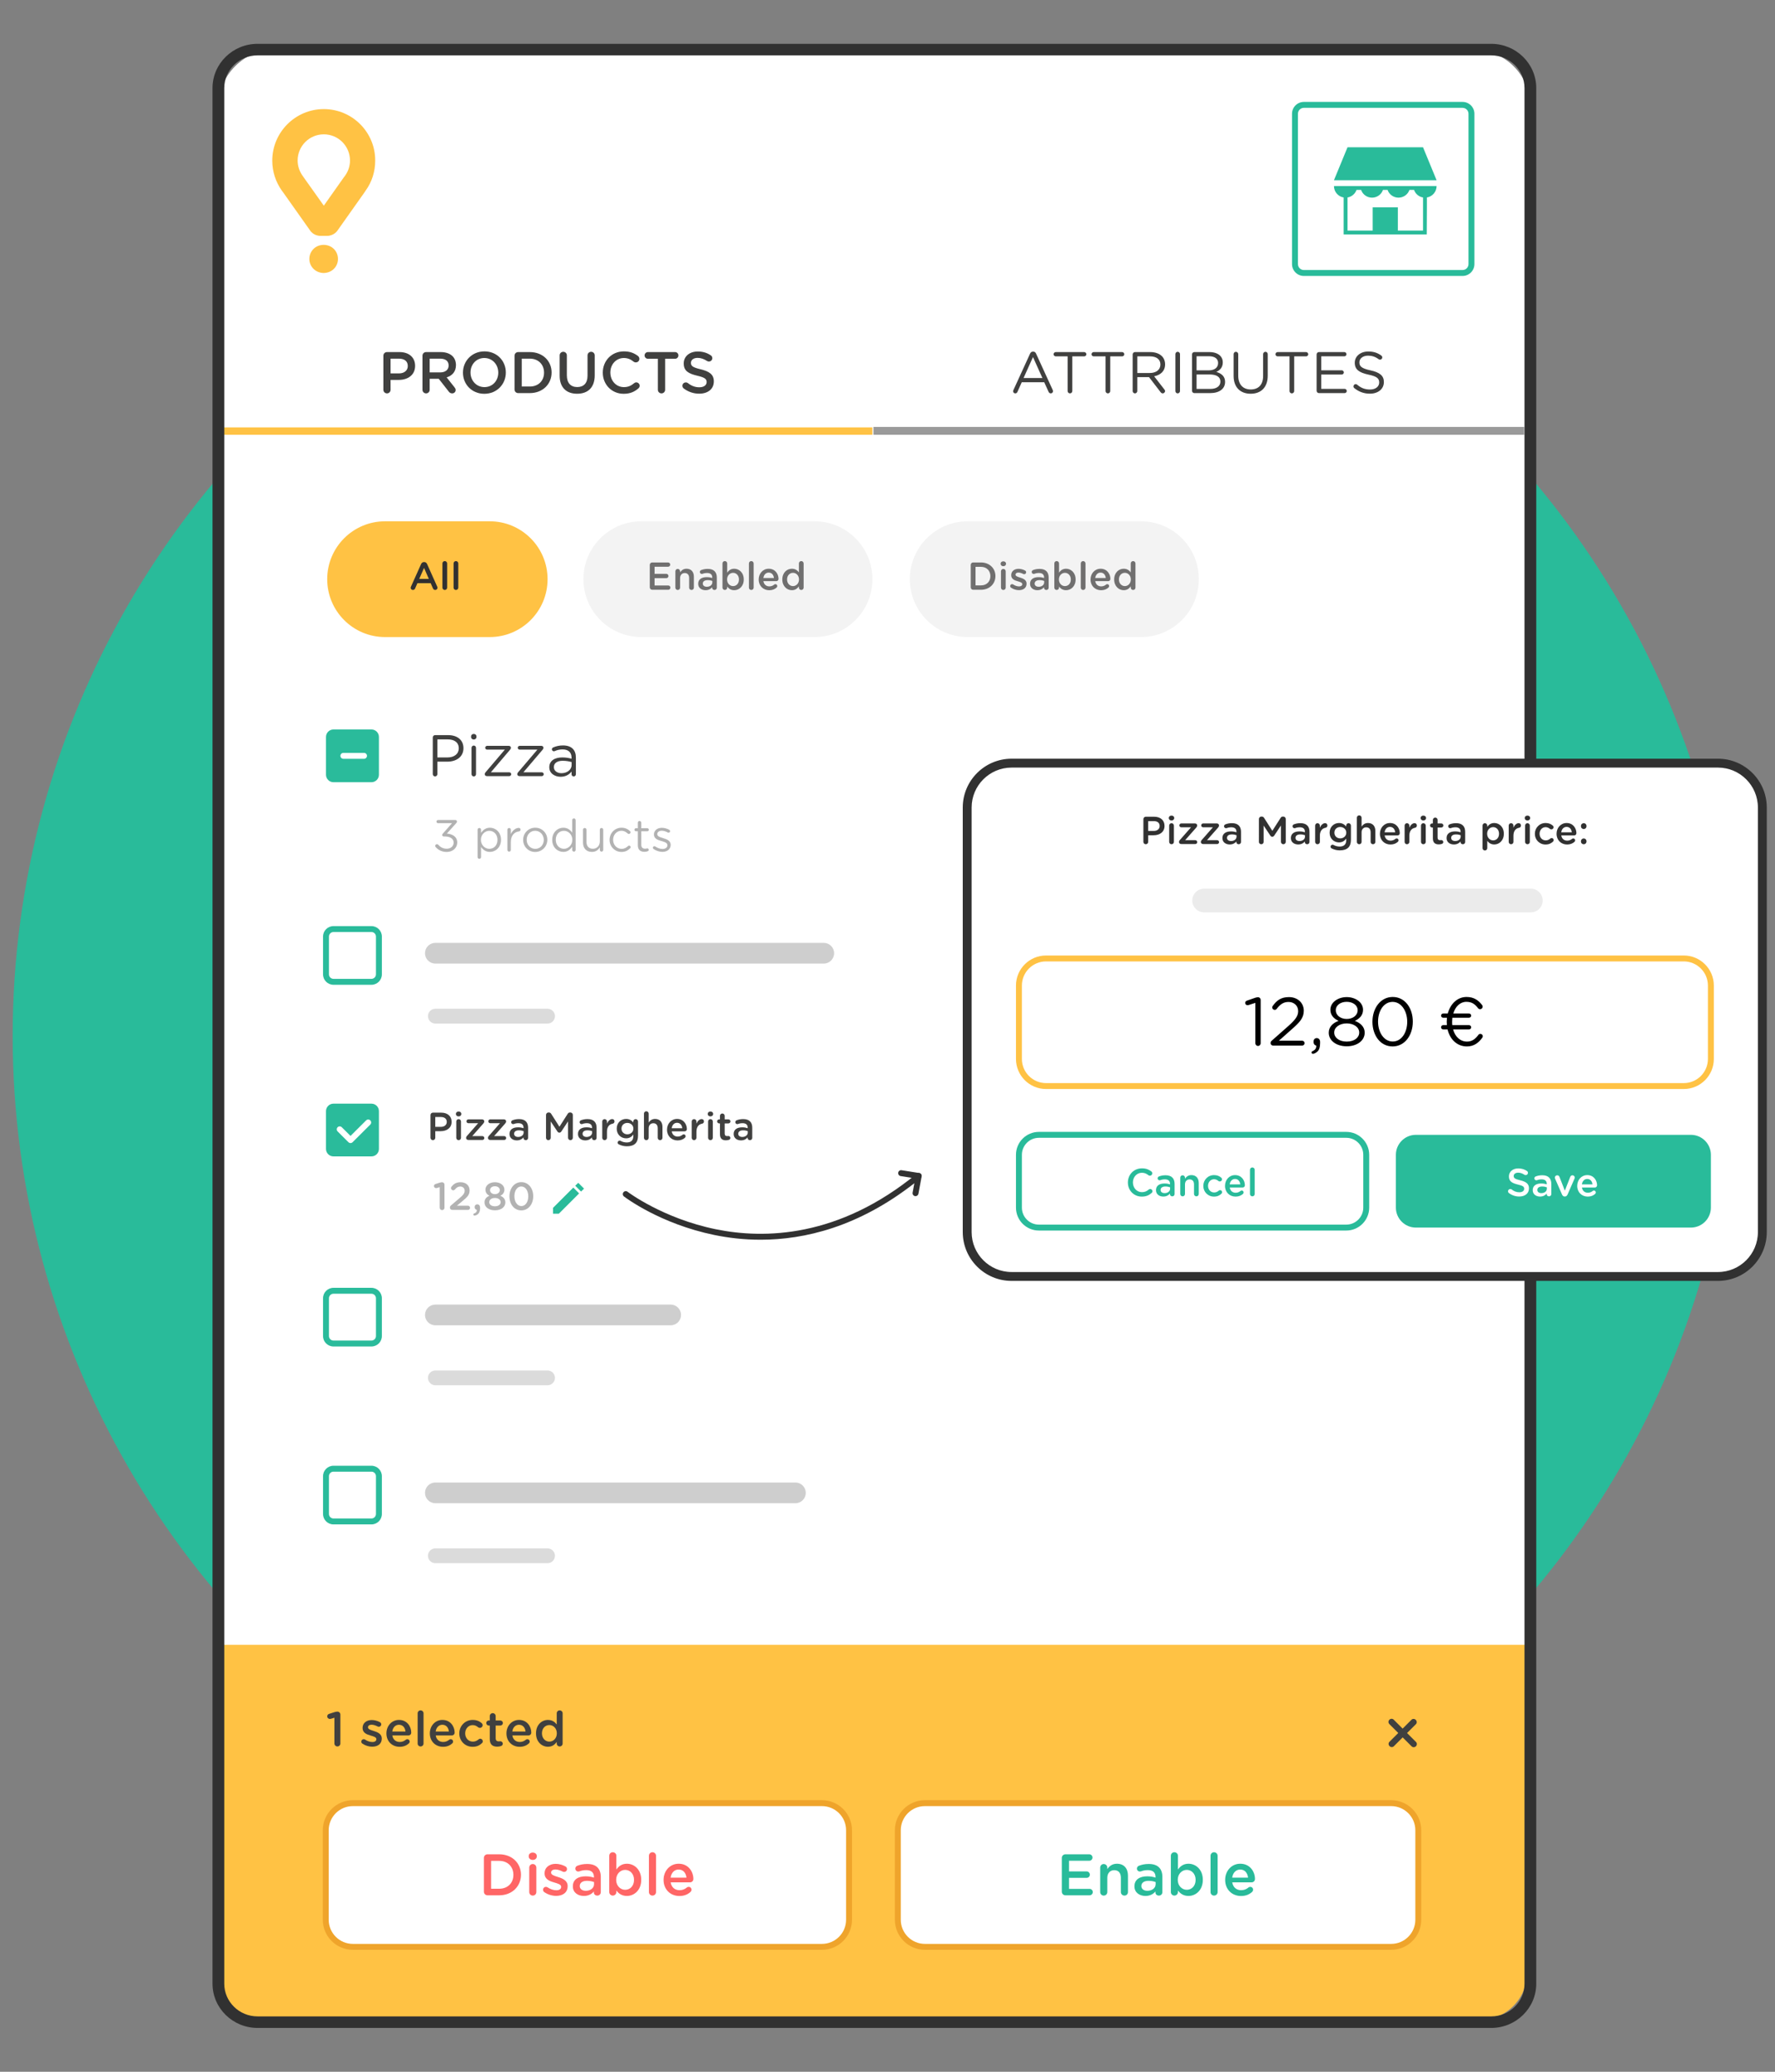 <?xml version="1.0" encoding="UTF-8"?>
<svg xmlns="http://www.w3.org/2000/svg" xmlns:xlink="http://www.w3.org/1999/xlink" version="1.1" id="Capa_1" x="0px" y="0px" width="600px" height="700px" viewBox="0 0 600 700" style="enable-background:new 0 0 600 700;" xml:space="preserve">
<rect x="0" y="0" width="600" height="700" fill="#808080" stroke="none"/>
<style type="text/css">
	.st0{fill:#29BB9A;}
	.st1{fill:#FFFFFF;}
	.st2{fill:#FFC244;}
	.st3{fill:#9A9A9A;}
	.st4{fill:#40403F;}
	.st5{fill:#313131;}
	.st6{fill:#B2B2B2;}
	.st7{fill:#EFA42B;}
	.st8{fill:#FF6666;}
	.st9{fill:#2ABB9B;}
	.st10{opacity:0.25;}
	.st11{fill:#3C3C3B;}
	.st12{opacity:0.3;}
	.st13{fill:#878787;}
	.st14{fill:#F3F3F3;}
	.st15{fill:#706F6F;}
	.st16{fill:#EBEBEB;}
</style>
<g>
	<g>
		<circle class="st0" cx="295.566" cy="350" r="291.285"></circle>
	</g>
</g>
<g>
	<g>
		<path class="st1" d="M498.086,626.483H93.046c-10.618,0-19.225-8.607-19.225-19.225V36.02    c0-10.618,8.607-19.225,19.225-19.225h405.041c10.618,0,19.225,8.607,19.225,19.225v571.239    C517.311,617.876,508.704,626.483,498.086,626.483z"></path>
	</g>
</g>
<g>
	<g>
		<rect x="74.942" y="144.248" class="st2" width="219.957" height="2.648"></rect>
	</g>
</g>
<g>
	<g>
		<rect x="74.909" y="587.476" class="st3" width="441.313" height="2.648"></rect>
	</g>
</g>
<g>
	<g>
		<path class="st1" d="M516.255,144.403H74.942V34.416c0-9.732,7.889-17.621,17.621-17.621H497.189    c10.53,0,19.066,8.536,19.066,19.066V144.403z"></path>
	</g>
</g>
<g>
	<g>
		<g>
			<path class="st2" d="M109.459,36.862c-9.609,0-17.427,7.818-17.427,17.427     c0,3.637,1.14,7.166,3.257,10.152l0.489,0.652l9.066,12.812c0,0,1.086,1.792,3.529,1.792h0.706     h0.923h0.543c2.389,0,3.529-1.792,3.529-1.792l9.066-12.812l0.434-0.652     c2.172-2.986,3.257-6.515,3.257-10.152C126.885,44.679,119.068,36.862,109.459,36.862      M116.625,59.392l-0.489,0.652l-6.678,9.446l-6.678-9.392l-0.489-0.706     c-1.086-1.52-1.683-3.312-1.683-5.158c0-4.886,3.963-8.849,8.849-8.849     c4.886,0,8.849,3.963,8.849,8.849C118.308,56.134,117.711,57.871,116.625,59.392"></path>
		</g>
	</g>
	<g>
		<g>
			<path class="st2" d="M104.573,87.513L104.573,87.513c0-2.66,2.063-4.777,4.832-4.777     c2.769,0,4.832,2.117,4.832,4.723v0.054c0,2.606-2.063,4.723-4.886,4.723     C106.636,92.182,104.573,90.065,104.573,87.513"></path>
		</g>
	</g>
</g>
<g>
	<g>
		<g>
			<path class="st1" d="M494.391,92.236h-53.652c-1.657,0-3-1.343-3-3V38.438c0-1.657,1.343-3,3-3h53.652     c1.657,0,3,1.343,3,3v50.798C497.391,90.893,496.048,92.236,494.391,92.236z"></path>
			<path class="st0" d="M494.391,93.236h-53.651c-2.206,0-4-1.794-4-4V38.438c0-2.206,1.794-4,4-4h53.651     c2.206,0,4,1.794,4,4v50.798C498.391,91.442,496.597,93.236,494.391,93.236z M440.739,36.438     c-1.103,0-2,0.897-2,2v50.798c0,1.103,0.897,2,2,2h53.651c1.103,0,2-0.897,2-2V38.438c0-1.103-0.897-2-2-2     H440.739z"></path>
		</g>
	</g>
	<g>
		<g>
			<g>
				<g>
					<path class="st0" d="M482.334,69.736v-3.011c1.859-0.308,3.273-1.924,3.273-3.868h-34.691       c0,1.944,1.414,3.561,3.273,3.868v12.496h28.098L482.334,69.736z M481.024,69.873       c0,9.019,0-0.406,0,8.038h-8.509V70.056h-8.509v7.855h-8.509V66.725       c1.421-0.236,2.579-1.237,3.044-2.559h1.551c0.53,1.525,1.983,2.618,3.698,2.618       c1.708,0,3.168-1.093,3.698-2.618h1.545c0.53,1.525,1.99,2.618,3.698,2.618       c1.715,0,3.168-1.093,3.699-2.618h1.551c0.465,1.322,1.623,2.324,3.044,2.559V69.873z"></path>
				</g>
			</g>
		</g>
		<g>
			<g>
				<polygon class="st0" points="481.024,49.765 455.497,49.765 450.915,60.892 485.606,60.892     "></polygon>
			</g>
		</g>
	</g>
</g>
<g>
	<g>
		<path class="st2" d="M516.223,555.751H74.909v112.266c0,8.011,6.494,14.505,14.505,14.505h410.749    c8.869,0,16.059-7.19,16.059-16.059V555.751z"></path>
	</g>
</g>
<g>
	<g>
		<path class="st4" d="M129.59,120.188c0-0.692,0.534-1.227,1.227-1.227h4.235    c3.246,0,5.265,1.841,5.265,4.631v0.039c0,3.107-2.494,4.73-5.542,4.73h-2.751v3.345    c0,0.673-0.534,1.207-1.207,1.207c-0.692,0-1.227-0.534-1.227-1.207V120.188z M134.854,126.165    c1.841,0,2.988-1.028,2.988-2.474v-0.039c0-1.623-1.167-2.474-2.988-2.474h-2.83v4.986H134.854z"></path>
	</g>
	<g>
		<path class="st4" d="M142.806,120.188c0-0.692,0.534-1.227,1.227-1.227h4.948    c1.741,0,3.106,0.515,3.997,1.385c0.732,0.752,1.148,1.781,1.148,2.989v0.039    c0,2.217-1.287,3.562-3.147,4.137l2.652,3.344c0.237,0.297,0.396,0.555,0.396,0.931    c0,0.673-0.573,1.128-1.167,1.128c-0.555,0-0.911-0.257-1.188-0.633l-3.365-4.295h-3.067v3.721    c0,0.673-0.534,1.207-1.207,1.207c-0.692,0-1.227-0.534-1.227-1.207V120.188z M148.802,125.829    c1.742,0,2.85-0.91,2.85-2.315v-0.04c0-1.484-1.068-2.295-2.869-2.295h-3.543v4.65H148.802z"></path>
	</g>
	<g>
		<path class="st4" d="M156.495,125.928v-0.039c0-3.899,3.009-7.164,7.264-7.164s7.224,3.226,7.224,7.124    v0.04c0,3.898-3.009,7.164-7.264,7.164S156.495,129.827,156.495,125.928z M168.43,125.928v-0.039    c0-2.691-1.96-4.928-4.711-4.928s-4.67,2.196-4.67,4.888v0.04c0,2.691,1.959,4.908,4.71,4.908    S168.43,128.619,168.43,125.928z"></path>
	</g>
	<g>
		<path class="st4" d="M173.926,120.188c0-0.692,0.534-1.227,1.227-1.227h3.938    c4.354,0,7.362,2.988,7.362,6.887v0.04c0,3.898-3.009,6.927-7.362,6.927h-3.938    c-0.692,0-1.227-0.534-1.227-1.228V120.188z M179.091,130.599c2.909,0,4.81-1.959,4.81-4.671v-0.039    c0-2.712-1.9-4.71-4.81-4.71h-2.731v9.42H179.091z"></path>
	</g>
	<g>
		<path class="st4" d="M189.179,126.938v-6.867c0-0.673,0.534-1.208,1.228-1.208    c0.673,0,1.207,0.535,1.207,1.208v6.769c0,2.572,1.326,3.938,3.503,3.938    c2.157,0,3.483-1.286,3.483-3.839v-6.867c0-0.673,0.534-1.208,1.227-1.208    c0.673,0,1.207,0.535,1.207,1.208v6.748c0,4.137-2.335,6.215-5.957,6.215    C191.475,133.033,189.179,130.955,189.179,126.938z"></path>
	</g>
	<g>
		<path class="st4" d="M203.76,125.928v-0.039c0-3.938,2.948-7.164,7.145-7.164    c2.137,0,3.542,0.633,4.75,1.563c0.257,0.197,0.475,0.534,0.475,0.97    c0,0.673-0.534,1.188-1.207,1.188c-0.337,0-0.574-0.119-0.732-0.238    c-0.95-0.771-1.979-1.246-3.305-1.246c-2.633,0-4.572,2.177-4.572,4.888v0.04    c0,2.711,1.92,4.908,4.572,4.908c1.464,0,2.453-0.476,3.463-1.326    c0.178-0.158,0.436-0.277,0.732-0.277c0.613,0,1.147,0.515,1.147,1.128    c0,0.376-0.178,0.673-0.396,0.871c-1.307,1.147-2.791,1.86-5.027,1.86    C206.768,133.053,203.76,129.906,203.76,125.928z"></path>
	</g>
	<g>
		<path class="st4" d="M222.378,121.218h-3.364c-0.634,0-1.128-0.515-1.128-1.128s0.494-1.128,1.128-1.128    h9.202c0.613,0,1.108,0.515,1.108,1.128s-0.495,1.128-1.108,1.128h-3.384v10.489    c0,0.673-0.555,1.207-1.228,1.207s-1.227-0.534-1.227-1.207V121.218z"></path>
	</g>
	<g>
		<path class="st4" d="M231.141,131.271c-0.276-0.198-0.475-0.534-0.475-0.93    c0-0.634,0.515-1.129,1.147-1.129c0.337,0,0.555,0.1,0.713,0.218    c1.147,0.911,2.375,1.425,3.879,1.425s2.454-0.712,2.454-1.741v-0.039c0-0.99-0.554-1.524-3.127-2.118    c-2.949-0.712-4.611-1.583-4.611-4.136v-0.04c0-2.375,1.979-4.018,4.73-4.018    c1.741,0,3.146,0.455,4.394,1.286c0.276,0.159,0.534,0.495,0.534,0.97    c0,0.634-0.515,1.129-1.148,1.129c-0.237,0-0.436-0.06-0.633-0.179    c-1.069-0.692-2.098-1.049-3.187-1.049c-1.425,0-2.256,0.732-2.256,1.643v0.04    c0,1.068,0.633,1.543,3.305,2.177c2.929,0.712,4.434,1.762,4.434,4.057v0.04    c0,2.593-2.039,4.136-4.948,4.136C234.466,133.013,232.685,132.419,231.141,131.271z"></path>
	</g>
</g>
<g>
	<g>
		<path class="st5" d="M504.072,685.191H87.06c-8.396,0-15.226-6.705-15.226-14.946V29.755    c0-8.241,6.83-14.946,15.226-14.946h417.011c8.395,0,15.226,6.704,15.226,14.946v640.49    C519.297,678.486,512.467,685.191,504.072,685.191z M87.06,18.708c-6.205,0-11.254,4.955-11.254,11.047    v640.49c0,6.091,5.048,11.047,11.254,11.047h417.011c6.205,0,11.254-4.956,11.254-11.047V29.755    c0-6.091-5.049-11.047-11.254-11.047H87.06z"></path>
	</g>
</g>
<g>
	<g>
		<path class="st6" d="M147.305,286.247c-0.091-0.091-0.197-0.258-0.197-0.425    c0-0.318,0.273-0.592,0.592-0.592c0.197,0,0.349,0.091,0.44,0.183    c0.773,0.879,1.684,1.35,2.881,1.35c1.29,0,2.321-0.819,2.321-2.062v-0.03    c0-1.32-1.229-2.048-2.973-2.048h-0.38c-0.288,0-0.53-0.228-0.53-0.516    c0-0.152,0.075-0.304,0.242-0.471l3.095-3.503h-4.702c-0.304,0-0.562-0.228-0.562-0.531    s0.258-0.546,0.562-0.546h5.794c0.334,0,0.576,0.212,0.576,0.516c0,0.242-0.121,0.409-0.288,0.592    l-3.124,3.473c1.85,0.152,3.503,1.047,3.503,2.988v0.03c0,1.896-1.577,3.2-3.549,3.2    C149.383,287.854,148.154,287.202,147.305,286.247z"></path>
	</g>
	<g>
		<path class="st6" d="M161.441,280.347c0-0.334,0.258-0.592,0.576-0.592c0.334,0,0.592,0.258,0.592,0.592    v1.062c0.637-0.94,1.562-1.744,3.003-1.744c1.881,0,3.746,1.486,3.746,4.065v0.03    c0,2.562-1.851,4.08-3.746,4.08c-1.456,0-2.396-0.789-3.003-1.669v3.413    c0,0.333-0.243,0.591-0.576,0.591c-0.334,0-0.592-0.258-0.592-0.591V280.347z M168.16,283.774v-0.03    c0-1.851-1.273-3.033-2.76-3.033c-1.456,0-2.837,1.229-2.837,3.019v0.03    c0,1.819,1.381,3.033,2.837,3.033C166.917,286.793,168.16,285.671,168.16,283.774z"></path>
	</g>
	<g>
		<path class="st6" d="M171.513,280.347c0-0.318,0.258-0.592,0.576-0.592c0.334,0,0.592,0.258,0.592,0.592    v1.472c0.576-1.305,1.714-2.094,2.699-2.094c0.35,0,0.577,0.258,0.577,0.592    c0,0.318-0.213,0.546-0.516,0.592c-1.518,0.182-2.761,1.319-2.761,3.579v2.67    c0,0.318-0.243,0.591-0.576,0.591c-0.334,0-0.592-0.258-0.592-0.591V280.347z"></path>
	</g>
	<g>
		<path class="st6" d="M176.837,283.79v-0.03c0-2.215,1.729-4.096,4.095-4.096    c2.352,0,4.08,1.851,4.08,4.065v0.03c0,2.214-1.744,4.095-4.11,4.095    C178.551,287.854,176.837,286.004,176.837,283.79z M183.813,283.79v-0.03    c0-1.684-1.259-3.064-2.912-3.064c-1.698,0-2.866,1.381-2.866,3.034v0.03    c0,1.684,1.243,3.048,2.896,3.048C182.631,286.808,183.813,285.443,183.813,283.79z"></path>
	</g>
	<g>
		<path class="st6" d="M194.583,287.157c0,0.333-0.258,0.591-0.576,0.591c-0.334,0-0.592-0.258-0.592-0.591    v-1.062c-0.637,0.94-1.562,1.745-3.003,1.745c-1.881,0-3.747-1.486-3.747-4.065v-0.03    c0-2.563,1.866-4.08,3.747-4.08c1.456,0,2.396,0.789,3.003,1.669v-4.217    c0-0.334,0.242-0.592,0.576-0.592s0.592,0.258,0.592,0.592V287.157z M187.863,283.729v0.03    c0,1.85,1.29,3.033,2.761,3.033c1.456,0,2.836-1.229,2.836-3.033v-0.03    c0-1.806-1.38-3.019-2.836-3.019C189.107,280.711,187.863,281.833,187.863,283.729z"></path>
	</g>
	<g>
		<path class="st6" d="M203.911,287.157c0,0.318-0.243,0.591-0.576,0.591c-0.319,0-0.577-0.258-0.577-0.591    v-0.85c-0.53,0.85-1.334,1.532-2.685,1.532c-1.896,0-3.003-1.274-3.003-3.14v-4.354    c0-0.334,0.243-0.592,0.576-0.592c0.319,0,0.592,0.258,0.592,0.592v4.065    c0,1.456,0.789,2.365,2.169,2.365c1.335,0,2.351-0.985,2.351-2.457v-3.974    c0-0.334,0.243-0.592,0.577-0.592c0.318,0,0.576,0.258,0.576,0.592V287.157z"></path>
	</g>
	<g>
		<path class="st6" d="M206.05,283.79v-0.03c0-2.215,1.729-4.096,4.02-4.096    c1.304,0,2.184,0.501,2.882,1.138c0.091,0.076,0.182,0.228,0.182,0.409    c0,0.319-0.258,0.562-0.562,0.562c-0.151,0-0.288-0.061-0.379-0.137    c-0.562-0.516-1.198-0.94-2.139-0.94c-1.593,0-2.806,1.351-2.806,3.034v0.03    c0,1.698,1.243,3.048,2.882,3.048c0.895,0,1.607-0.409,2.184-0.955    c0.076-0.076,0.183-0.151,0.334-0.151c0.288,0,0.531,0.258,0.531,0.53    c0,0.137-0.062,0.273-0.152,0.364c-0.743,0.743-1.638,1.259-2.957,1.259    C207.778,287.854,206.05,285.989,206.05,283.79z"></path>
	</g>
	<g>
		<path class="st6" d="M215.605,285.595v-4.732h-0.637c-0.273,0-0.516-0.242-0.516-0.516    c0-0.288,0.242-0.516,0.516-0.516h0.637v-1.851c0-0.318,0.243-0.591,0.576-0.591    c0.319,0,0.592,0.272,0.592,0.591v1.851h2.032c0.288,0,0.531,0.243,0.531,0.516    c0,0.288-0.243,0.516-0.531,0.516h-2.032v4.581c0,0.955,0.531,1.304,1.319,1.304    c0.41,0,0.622-0.105,0.713-0.105c0.273,0,0.501,0.228,0.501,0.5c0,0.213-0.137,0.379-0.334,0.455    c-0.333,0.137-0.697,0.213-1.152,0.213C216.562,287.81,215.605,287.188,215.605,285.595z"></path>
	</g>
	<g>
		<path class="st6" d="M220.899,286.839c-0.106-0.076-0.212-0.228-0.212-0.425    c0-0.273,0.228-0.501,0.516-0.501c0.105,0,0.212,0.03,0.288,0.091    c0.804,0.546,1.638,0.835,2.487,0.835c0.94,0,1.623-0.485,1.623-1.244v-0.03    c0-0.789-0.926-1.092-1.957-1.38c-1.229-0.35-2.594-0.774-2.594-2.215v-0.03    c0-1.35,1.123-2.245,2.67-2.245c0.834,0,1.744,0.258,2.503,0.668    c0.151,0.091,0.288,0.258,0.288,0.485c0,0.272-0.228,0.5-0.516,0.5c-0.106,0-0.197-0.03-0.258-0.061    c-0.668-0.379-1.381-0.606-2.048-0.606c-0.926,0-1.517,0.485-1.517,1.138v0.03    c0,0.743,0.971,1.031,2.017,1.35c1.214,0.364,2.519,0.834,2.519,2.245v0.03    c0,1.486-1.229,2.351-2.791,2.351C222.887,287.824,221.749,287.445,220.899,286.839z"></path>
	</g>
</g>
<g>
	<path class="st1" d="M277.843,657.796H119.27c-5.058,0-9.158-4.1-9.158-9.158v-30.239   c0-5.058,4.1-9.158,9.158-9.158h158.573c5.058,0,9.158,4.1,9.158,9.158v30.239   C287.001,653.696,282.901,657.796,277.843,657.796z"></path>
	<path class="st7" d="M277.843,658.796H119.271c-5.601,0-10.158-4.557-10.158-10.157v-30.239   c0-5.601,4.557-10.157,10.158-10.157h158.573c5.601,0,10.158,4.557,10.158,10.157v30.239   C288.001,654.239,283.444,658.796,277.843,658.796z M119.271,610.242c-4.498,0-8.158,3.659-8.158,8.157   v30.239c0,4.498,3.66,8.157,8.158,8.157h158.573c4.498,0,8.158-3.659,8.158-8.157v-30.239   c0-4.498-3.66-8.157-8.158-8.157H119.271z"></path>
</g>
<g>
	<g>
		<path class="st8" d="M163.569,627.751c0-0.692,0.534-1.227,1.228-1.227h3.938    c4.354,0,7.362,2.988,7.362,6.887v0.04c0,3.898-3.008,6.927-7.362,6.927h-3.938    c-0.693,0-1.228-0.534-1.228-1.228V627.751z M168.734,638.161c2.91,0,4.81-1.959,4.81-4.671v-0.039    c0-2.712-1.899-4.71-4.81-4.71h-2.73v9.42H168.734z"></path>
	</g>
	<g>
		<path class="st8" d="M178.724,627.118c0-0.713,0.594-1.168,1.366-1.168c0.771,0,1.365,0.455,1.365,1.168    v0.118c0,0.713-0.594,1.188-1.365,1.188c-0.772,0-1.366-0.475-1.366-1.188V627.118z M178.902,631.017    c0-0.673,0.515-1.207,1.188-1.207s1.207,0.534,1.207,1.207v8.272c0,0.673-0.534,1.188-1.207,1.188    c-0.653,0-1.188-0.515-1.188-1.188V631.017z"></path>
	</g>
	<g>
		<path class="st8" d="M184.026,639.329c-0.258-0.139-0.455-0.436-0.455-0.831    c0-0.535,0.415-0.971,0.97-0.971c0.197,0,0.376,0.06,0.514,0.139    c1.01,0.673,2.059,1.01,3.009,1.01c1.029,0,1.623-0.436,1.623-1.128v-0.04    c0-0.812-1.108-1.088-2.336-1.464c-1.543-0.436-3.266-1.069-3.266-3.068v-0.039    c0-1.979,1.643-3.187,3.721-3.187c1.108,0,2.276,0.316,3.285,0.852    c0.337,0.178,0.574,0.494,0.574,0.91c0,0.554-0.436,0.97-0.989,0.97    c-0.198,0-0.316-0.04-0.476-0.119c-0.851-0.436-1.722-0.712-2.453-0.712    c-0.931,0-1.465,0.435-1.465,1.028v0.04c0,0.771,1.128,1.089,2.355,1.484    c1.523,0.475,3.245,1.168,3.245,3.048v0.039c0,2.197-1.702,3.285-3.879,3.285    C186.678,640.575,185.233,640.16,184.026,639.329z"></path>
	</g>
	<g>
		<path class="st8" d="M193.641,637.369v-0.039c0-2.256,1.762-3.364,4.314-3.364    c1.168,0,1.999,0.178,2.811,0.436v-0.258c0-1.484-0.91-2.275-2.593-2.275    c-0.91,0-1.662,0.158-2.315,0.415c-0.139,0.04-0.258,0.06-0.376,0.06    c-0.555,0-1.01-0.436-1.01-0.989c0-0.436,0.297-0.812,0.653-0.95    c0.989-0.376,1.999-0.613,3.364-0.613c1.563,0,2.731,0.415,3.464,1.167    c0.771,0.752,1.128,1.86,1.128,3.227v5.146c0,0.652-0.515,1.147-1.168,1.147    c-0.692,0-1.168-0.475-1.168-1.009v-0.396c-0.712,0.852-1.801,1.524-3.403,1.524    C195.383,640.596,193.641,639.468,193.641,637.369z M200.805,636.617v-0.712    c-0.613-0.237-1.425-0.416-2.375-0.416c-1.543,0-2.454,0.653-2.454,1.742v0.039    c0,1.01,0.891,1.583,2.039,1.583C199.598,638.854,200.805,637.943,200.805,636.617z"></path>
	</g>
	<g>
		<path class="st8" d="M205.946,627.019c0-0.673,0.515-1.187,1.188-1.187s1.208,0.514,1.208,1.187v4.651    c0.771-1.089,1.86-1.959,3.562-1.959c2.454,0,4.849,1.939,4.849,5.422v0.04    c0,3.463-2.374,5.423-4.849,5.423c-1.741,0-2.83-0.871-3.562-1.841v0.534    c0,0.653-0.535,1.188-1.208,1.188c-0.652,0-1.188-0.534-1.188-1.188V627.019z M214.318,635.173v-0.04    c0-2.019-1.366-3.345-2.988-3.345c-1.623,0-3.048,1.347-3.048,3.345v0.04    c0,1.999,1.425,3.345,3.048,3.345C212.973,638.518,214.318,637.231,214.318,635.173z"></path>
	</g>
	<g>
		<path class="st8" d="M219.36,627.019c0-0.652,0.515-1.187,1.188-1.187s1.207,0.534,1.207,1.187v12.271    c0,0.673-0.534,1.188-1.207,1.188c-0.653,0-1.188-0.515-1.188-1.188V627.019z"></path>
	</g>
	<g>
		<path class="st8" d="M229.669,640.615c-3.027,0-5.363-2.197-5.363-5.423v-0.039    c0-2.988,2.118-5.442,5.106-5.442c3.324,0,4.967,2.73,4.967,5.146c0,0.673-0.514,1.147-1.128,1.147    h-6.551c0.258,1.702,1.465,2.652,3.009,2.652c1.009,0,1.801-0.356,2.474-0.911    c0.178-0.138,0.336-0.218,0.613-0.218c0.534,0,0.95,0.416,0.95,0.971    c0,0.296-0.139,0.554-0.316,0.731C232.479,640.081,231.292,640.615,229.669,640.615z M232.044,634.421    c-0.158-1.544-1.068-2.751-2.652-2.751c-1.464,0-2.493,1.128-2.711,2.751H232.044z"></path>
	</g>
</g>
<g>
	<path class="st1" d="M470.264,657.796h-157.619c-5.058,0-9.158-4.1-9.158-9.158v-30.239   c0-5.058,4.1-9.158,9.158-9.158h157.619c5.058,0,9.158,4.1,9.158,9.158v30.239   C479.422,653.696,475.322,657.796,470.264,657.796z"></path>
	<path class="st7" d="M470.264,658.796H312.646c-5.601,0-10.157-4.557-10.157-10.157v-30.239   c0-5.601,4.557-10.157,10.157-10.157h157.618c5.602,0,10.158,4.557,10.158,10.157v30.239   C480.422,654.239,475.865,658.796,470.264,658.796z M312.646,610.242c-4.498,0-8.157,3.659-8.157,8.157   v30.239c0,4.498,3.659,8.157,8.157,8.157h157.618c4.498,0,8.158-3.659,8.158-8.157v-30.239   c0-4.498-3.66-8.157-8.158-8.157H312.646z"></path>
</g>
<g>
	<g>
		<path class="st0" d="M358.923,639.15v-11.399c0-0.692,0.534-1.227,1.228-1.227h8.055    c0.594,0,1.088,0.494,1.088,1.088c0,0.614-0.494,1.089-1.088,1.089h-6.848v3.602h5.957    c0.594,0,1.088,0.495,1.088,1.108c0,0.594-0.494,1.069-1.088,1.069h-5.957v3.721h6.946    c0.594,0,1.089,0.494,1.089,1.088c0,0.613-0.495,1.089-1.089,1.089h-8.153    C359.457,640.378,358.923,639.844,358.923,639.15z"></path>
	</g>
	<g>
		<path class="st0" d="M371.901,631.017c0-0.673,0.515-1.207,1.188-1.207s1.207,0.534,1.207,1.207v0.515    c0.673-0.97,1.643-1.82,3.266-1.82c2.355,0,3.721,1.583,3.721,3.997v5.581    c0,0.673-0.515,1.188-1.188,1.188s-1.207-0.515-1.207-1.188v-4.849c0-1.623-0.812-2.553-2.236-2.553    c-1.386,0-2.355,0.97-2.355,2.593v4.809c0,0.673-0.534,1.188-1.207,1.188    c-0.653,0-1.188-0.515-1.188-1.188V631.017z"></path>
	</g>
	<g>
		<path class="st0" d="M383.475,637.369v-0.039c0-2.256,1.762-3.364,4.314-3.364    c1.168,0,1.999,0.178,2.811,0.436v-0.258c0-1.484-0.91-2.275-2.593-2.275    c-0.91,0-1.662,0.158-2.315,0.415c-0.139,0.04-0.258,0.06-0.376,0.06    c-0.555,0-1.01-0.436-1.01-0.989c0-0.436,0.297-0.812,0.653-0.95    c0.989-0.376,1.999-0.613,3.364-0.613c1.563,0,2.731,0.415,3.464,1.167    c0.771,0.752,1.128,1.86,1.128,3.227v5.146c0,0.652-0.515,1.147-1.168,1.147    c-0.692,0-1.168-0.475-1.168-1.009v-0.396c-0.712,0.852-1.801,1.524-3.403,1.524    C385.217,640.596,383.475,639.468,383.475,637.369z M390.639,636.617v-0.712    c-0.613-0.237-1.425-0.416-2.375-0.416c-1.543,0-2.454,0.653-2.454,1.742v0.039    c0,1.01,0.891,1.583,2.039,1.583C389.432,638.854,390.639,637.943,390.639,636.617z"></path>
	</g>
	<g>
		<path class="st0" d="M395.78,627.019c0-0.673,0.515-1.187,1.188-1.187s1.208,0.514,1.208,1.187v4.651    c0.771-1.089,1.86-1.959,3.562-1.959c2.454,0,4.849,1.939,4.849,5.422v0.04    c0,3.463-2.374,5.423-4.849,5.423c-1.741,0-2.83-0.871-3.562-1.841v0.534    c0,0.653-0.535,1.188-1.208,1.188c-0.652,0-1.188-0.534-1.188-1.188V627.019z M404.152,635.173v-0.04    c0-2.019-1.366-3.345-2.988-3.345c-1.623,0-3.048,1.347-3.048,3.345v0.04    c0,1.999,1.425,3.345,3.048,3.345C402.807,638.518,404.152,637.231,404.152,635.173z"></path>
	</g>
	<g>
		<path class="st0" d="M409.194,627.019c0-0.652,0.515-1.187,1.188-1.187s1.207,0.534,1.207,1.187v12.271    c0,0.673-0.534,1.188-1.207,1.188c-0.653,0-1.188-0.515-1.188-1.188V627.019z"></path>
	</g>
	<g>
		<path class="st0" d="M419.503,640.615c-3.027,0-5.363-2.197-5.363-5.423v-0.039    c0-2.988,2.118-5.442,5.106-5.442c3.324,0,4.967,2.73,4.967,5.146c0,0.673-0.514,1.147-1.128,1.147    h-6.551c0.258,1.702,1.465,2.652,3.009,2.652c1.009,0,1.801-0.356,2.474-0.911    c0.178-0.138,0.336-0.218,0.613-0.218c0.534,0,0.95,0.416,0.95,0.971    c0,0.296-0.139,0.554-0.316,0.731C422.313,640.081,421.126,640.615,419.503,640.615z M421.878,634.421    c-0.158-1.544-1.068-2.751-2.652-2.751c-1.464,0-2.493,1.128-2.711,2.751H421.878z"></path>
	</g>
</g>
<g>
	<g>
		<path class="st4" d="M113.046,580.382l-1.187,0.362c-0.115,0.033-0.264,0.05-0.362,0.05    c-0.479,0-0.891-0.396-0.891-0.857c0-0.429,0.264-0.758,0.676-0.873l1.747-0.561    c0.396-0.115,0.692-0.182,0.989-0.182h0.032c0.577,0,1.006,0.445,1.006,1.006v9.756    c0,0.56-0.445,1.005-1.006,1.005c-0.544,0-1.005-0.445-1.005-1.005V580.382z"></path>
	</g>
	<g>
		<path class="st4" d="M122.51,589.132c-0.214-0.115-0.379-0.362-0.379-0.691    c0-0.445,0.346-0.808,0.808-0.808c0.165,0,0.313,0.049,0.429,0.115    c0.84,0.561,1.714,0.84,2.505,0.84c0.856,0,1.351-0.362,1.351-0.938v-0.033    c0-0.676-0.923-0.906-1.944-1.22c-1.285-0.362-2.719-0.89-2.719-2.555v-0.032    c0-1.648,1.367-2.653,3.098-2.653c0.923,0,1.896,0.264,2.736,0.708    c0.279,0.148,0.478,0.412,0.478,0.759c0,0.461-0.362,0.808-0.824,0.808    c-0.165,0-0.264-0.033-0.396-0.1c-0.708-0.362-1.434-0.593-2.043-0.593    c-0.774,0-1.22,0.362-1.22,0.856v0.033c0,0.643,0.939,0.906,1.961,1.236    c1.269,0.396,2.703,0.972,2.703,2.537v0.033c0,1.829-1.418,2.735-3.23,2.735    C124.718,590.17,123.516,589.824,122.51,589.132z"></path>
	</g>
	<g>
		<path class="st4" d="M135.087,590.203c-2.521,0-4.466-1.829-4.466-4.516v-0.032    c0-2.488,1.764-4.532,4.252-4.532c2.769,0,4.137,2.274,4.137,4.285    c0,0.56-0.429,0.955-0.939,0.955h-5.455c0.215,1.418,1.22,2.209,2.505,2.209    c0.841,0,1.5-0.297,2.061-0.759c0.147-0.115,0.279-0.181,0.511-0.181    c0.444,0,0.791,0.346,0.791,0.808c0,0.247-0.115,0.461-0.264,0.609    C137.428,589.759,136.438,590.203,135.087,590.203z M137.064,585.045    c-0.132-1.285-0.89-2.29-2.208-2.29c-1.22,0-2.076,0.939-2.258,2.29H137.064z"></path>
	</g>
	<g>
		<path class="st4" d="M141.173,578.882c0-0.544,0.429-0.988,0.988-0.988c0.561,0,1.006,0.444,1.006,0.988    v10.218c0,0.56-0.445,0.988-1.006,0.988c-0.544,0-0.988-0.429-0.988-0.988V578.882z"></path>
	</g>
	<g>
		<path class="st4" d="M149.761,590.203c-2.521,0-4.466-1.829-4.466-4.516v-0.032    c0-2.488,1.763-4.532,4.252-4.532c2.769,0,4.136,2.274,4.136,4.285c0,0.56-0.429,0.955-0.939,0.955    h-5.454c0.214,1.418,1.219,2.209,2.505,2.209c0.84,0,1.499-0.297,2.06-0.759    c0.148-0.115,0.28-0.181,0.511-0.181c0.445,0,0.791,0.346,0.791,0.808    c0,0.247-0.115,0.461-0.264,0.609C152.101,589.759,151.112,590.203,149.761,590.203z M151.738,585.045    c-0.132-1.285-0.89-2.29-2.208-2.29c-1.22,0-2.077,0.939-2.258,2.29H151.738z"></path>
	</g>
	<g>
		<path class="st4" d="M155.253,585.704v-0.032c0-2.473,1.911-4.549,4.531-4.549    c1.368,0,2.308,0.445,3.049,1.088c0.132,0.115,0.313,0.362,0.313,0.692    c0,0.511-0.412,0.906-0.923,0.906c-0.247,0-0.462-0.1-0.594-0.198    c-0.511-0.429-1.07-0.741-1.861-0.741c-1.45,0-2.521,1.252-2.521,2.769v0.033    c0,1.549,1.071,2.784,2.604,2.784c0.791,0,1.4-0.312,1.944-0.774    c0.115-0.099,0.313-0.214,0.544-0.214c0.478,0,0.857,0.396,0.857,0.873    c0,0.264-0.1,0.479-0.28,0.627c-0.774,0.741-1.714,1.235-3.164,1.235    C157.164,590.203,155.253,588.177,155.253,585.704z"></path>
	</g>
	<g>
		<path class="st4" d="M165.557,587.6v-4.581h-0.329c-0.479,0-0.857-0.379-0.857-0.857    c0-0.478,0.379-0.856,0.857-0.856h0.329v-1.483c0-0.544,0.445-0.989,1.005-0.989    c0.544,0,0.989,0.445,0.989,0.989v1.483h1.565c0.478,0,0.873,0.379,0.873,0.856    c0,0.479-0.396,0.857-0.873,0.857h-1.565v4.268c0,0.774,0.396,1.088,1.071,1.088    c0.23,0,0.429-0.05,0.494-0.05c0.445,0,0.841,0.363,0.841,0.824c0,0.362-0.247,0.659-0.527,0.774    c-0.429,0.148-0.841,0.231-1.368,0.231C166.595,590.154,165.557,589.511,165.557,587.6z"></path>
	</g>
	<g>
		<path class="st4" d="M175.661,590.203c-2.521,0-4.466-1.829-4.466-4.516v-0.032    c0-2.488,1.764-4.532,4.252-4.532c2.769,0,4.137,2.274,4.137,4.285    c0,0.56-0.429,0.955-0.939,0.955h-5.455c0.215,1.418,1.22,2.209,2.505,2.209    c0.841,0,1.5-0.297,2.061-0.759c0.147-0.115,0.279-0.181,0.511-0.181    c0.444,0,0.791,0.346,0.791,0.808c0,0.247-0.115,0.461-0.264,0.609    C178.002,589.759,177.013,590.203,175.661,590.203z M177.639,585.045    c-0.132-1.285-0.89-2.29-2.208-2.29c-1.22,0-2.076,0.939-2.258,2.29H177.639z"></path>
	</g>
	<g>
		<path class="st4" d="M190.185,589.1c0,0.56-0.445,0.988-0.989,0.988c-0.56,0-1.005-0.429-1.005-0.988    v-0.544c-0.643,0.906-1.549,1.631-2.967,1.631c-2.043,0-4.037-1.631-4.037-4.515v-0.033    c0-2.884,1.961-4.516,4.037-4.516c1.435,0,2.341,0.709,2.967,1.532v-3.773    c0-0.561,0.445-0.988,0.988-0.988c0.561,0,1.006,0.428,1.006,0.988V589.1z M183.197,585.639v0.033    c0,1.681,1.153,2.784,2.505,2.784c1.335,0,2.521-1.12,2.521-2.784v-0.033    c0-1.681-1.187-2.785-2.521-2.785C184.334,582.854,183.197,583.908,183.197,585.639z"></path>
	</g>
</g>
<g>
	<path class="st4" d="M477.121,581.063l-2.991,2.991l-3.023-3.023c-0.395-0.395-1.045-0.384-1.454,0.025   c-0.409,0.409-0.419,1.06-0.025,1.454l3.023,3.023l-2.991,2.991   c-0.391,0.391-0.373,1.041,0.04,1.455c0.414,0.414,1.064,0.431,1.455,0.04l2.991-2.991l3.023,3.023   c0.395,0.395,1.045,0.384,1.454-0.025c0.409-0.409,0.419-1.06,0.025-1.454l-3.023-3.023l2.991-2.991   c0.391-0.391,0.373-1.041-0.04-1.455S477.512,580.673,477.121,581.063z"></path>
</g>
<g>
	<g>
		<rect x="295.255" y="144.248" class="st3" width="219.957" height="2.648"></rect>
	</g>
</g>
<g>
	<g>
		<path class="st4" d="M342.568,131.786l5.62-12.29c0.198-0.436,0.495-0.692,0.989-0.692h0.079    c0.476,0,0.792,0.257,0.97,0.692l5.621,12.271c0.06,0.139,0.099,0.276,0.099,0.396    c0,0.416-0.336,0.752-0.752,0.752c-0.376,0-0.633-0.257-0.771-0.574l-1.445-3.186h-7.6    l-1.444,3.226c-0.139,0.336-0.396,0.534-0.752,0.534c-0.396,0-0.713-0.316-0.713-0.712    C342.469,132.083,342.489,131.944,342.568,131.786z M352.364,127.729l-3.187-7.085l-3.186,7.085    H352.364z"></path>
	</g>
	<g>
		<path class="st4" d="M360.89,120.406h-4.018c-0.396,0-0.732-0.316-0.732-0.712    c0-0.396,0.336-0.732,0.732-0.732h9.618c0.396,0,0.732,0.336,0.732,0.732    c0,0.396-0.337,0.712-0.732,0.712h-4.018v11.716c0,0.436-0.356,0.792-0.792,0.792    s-0.791-0.356-0.791-0.792V120.406z"></path>
	</g>
	<g>
		<path class="st4" d="M373.71,120.406h-4.018c-0.396,0-0.732-0.316-0.732-0.712    c0-0.396,0.336-0.732,0.732-0.732h9.618c0.396,0,0.732,0.336,0.732,0.732    c0,0.396-0.337,0.712-0.732,0.712h-4.018v11.716c0,0.436-0.356,0.792-0.792,0.792    s-0.791-0.356-0.791-0.792V120.406z"></path>
	</g>
	<g>
		<path class="st4" d="M382.869,119.753c0-0.435,0.355-0.791,0.771-0.791h5.185    c1.702,0,3.068,0.515,3.938,1.385c0.673,0.673,1.069,1.643,1.069,2.731v0.04    c0,2.275-1.544,3.602-3.701,4.018l3.443,4.433c0.158,0.178,0.258,0.356,0.258,0.574    c0,0.415-0.396,0.771-0.792,0.771c-0.316,0-0.554-0.178-0.732-0.416l-3.898-5.066h-3.978v4.69    c0,0.436-0.356,0.792-0.792,0.792c-0.416,0-0.771-0.356-0.771-0.792V119.753z M388.688,126.027    c2.078,0,3.562-1.069,3.562-2.851v-0.039c0-1.702-1.306-2.731-3.542-2.731h-4.274v5.621H388.688z"></path>
	</g>
	<g>
		<path class="st4" d="M397.311,119.654c0-0.436,0.356-0.792,0.772-0.792c0.436,0,0.791,0.356,0.791,0.792    v12.468c0,0.436-0.355,0.792-0.791,0.792c-0.416,0-0.772-0.356-0.772-0.792V119.654z"></path>
	</g>
	<g>
		<path class="st4" d="M402.93,119.753c0-0.435,0.355-0.791,0.771-0.791h5.126    c1.583,0,2.83,0.455,3.621,1.227c0.574,0.594,0.891,1.326,0.891,2.217v0.04    c0,1.801-1.108,2.73-2.196,3.206c1.643,0.494,2.969,1.444,2.969,3.344v0.04    c0,2.375-1.999,3.78-5.027,3.78h-5.383c-0.416,0-0.771-0.356-0.771-0.792V119.753z M408.569,125.137    c1.88,0,3.187-0.852,3.187-2.475v-0.039c0-1.365-1.089-2.256-3.067-2.256h-4.216v4.77H408.569z     M409.124,131.41c2.098,0,3.403-0.931,3.403-2.474v-0.04c0-1.504-1.267-2.375-3.681-2.375h-4.374    v4.889H409.124z"></path>
	</g>
	<g>
		<path class="st4" d="M416.996,127.017v-7.362c0-0.436,0.355-0.792,0.771-0.792    c0.436,0,0.792,0.356,0.792,0.792v7.264c0,2.988,1.603,4.67,4.234,4.67    c2.554,0,4.176-1.543,4.176-4.571v-7.362c0-0.436,0.356-0.792,0.792-0.792    c0.416,0,0.771,0.356,0.771,0.792v7.243c0,4.038-2.315,6.136-5.778,6.136    C419.331,133.033,416.996,130.936,416.996,127.017z"></path>
	</g>
	<g>
		<path class="st4" d="M435.892,120.406h-4.018c-0.396,0-0.732-0.316-0.732-0.712    c0-0.396,0.336-0.732,0.732-0.732h9.618c0.396,0,0.732,0.336,0.732,0.732    c0,0.396-0.337,0.712-0.732,0.712h-4.018v11.716c0,0.436-0.356,0.792-0.792,0.792    s-0.791-0.356-0.791-0.792V120.406z"></path>
	</g>
	<g>
		<path class="st4" d="M445.051,132.023v-12.271c0-0.435,0.355-0.791,0.771-0.791h8.608    c0.396,0,0.713,0.316,0.713,0.712c0,0.396-0.316,0.713-0.713,0.713h-7.816v4.729h6.926    c0.396,0,0.713,0.337,0.713,0.713c0,0.396-0.316,0.713-0.713,0.713h-6.926v4.849h7.916    c0.396,0,0.712,0.316,0.712,0.712s-0.316,0.713-0.712,0.713h-8.708    C445.406,132.815,445.051,132.459,445.051,132.023z"></path>
	</g>
	<g>
		<path class="st4" d="M457.811,131.152c-0.178-0.118-0.297-0.336-0.297-0.594    c0-0.435,0.336-0.771,0.752-0.771c0.198,0,0.376,0.079,0.475,0.178    c1.307,1.108,2.612,1.644,4.374,1.644c1.86,0,3.088-0.99,3.088-2.355v-0.04    c0-1.286-0.693-2.019-3.603-2.632c-3.187-0.692-4.65-1.722-4.65-3.998v-0.039    c0-2.177,1.92-3.78,4.552-3.78c1.82,0,3.146,0.455,4.413,1.365    c0.158,0.119,0.337,0.337,0.337,0.634c0,0.416-0.337,0.752-0.752,0.752    c-0.179,0-0.317-0.039-0.456-0.139c-1.167-0.851-2.295-1.207-3.582-1.207    c-1.801,0-2.948,0.989-2.948,2.236v0.04c0,1.306,0.712,2.038,3.76,2.691    c3.088,0.673,4.513,1.801,4.513,3.918v0.04c0,2.375-1.979,3.918-4.73,3.918    C461.036,133.013,459.354,132.38,457.811,131.152z"></path>
	</g>
</g>
<g>
	<g>
		<path class="st4" d="M146.289,249.172c0-0.436,0.356-0.792,0.771-0.792h4.414    c3.127,0,5.185,1.663,5.185,4.394v0.04c0,2.988-2.493,4.532-5.442,4.532h-3.364v4.195    c0,0.436-0.356,0.792-0.792,0.792c-0.415,0-0.771-0.356-0.771-0.792V249.172z M151.276,255.921    c2.296,0,3.8-1.228,3.8-3.048v-0.04c0-1.979-1.484-3.008-3.721-3.008h-3.503v6.096H151.276z"></path>
	</g>
	<g>
		<path class="st4" d="M159.248,248.796c0-0.495,0.396-0.812,0.891-0.812c0.514,0,0.91,0.316,0.91,0.812    v0.257c0,0.476-0.396,0.812-0.91,0.812c-0.495,0-0.891-0.336-0.891-0.812V248.796z M159.386,252.675    c0-0.416,0.337-0.771,0.753-0.771c0.435,0,0.771,0.336,0.771,0.771v8.886    c0,0.436-0.316,0.772-0.752,0.772s-0.772-0.337-0.772-0.772V252.675z"></path>
	</g>
	<g>
		<path class="st4" d="M163.857,261.62v-0.04c0-0.257,0.099-0.455,0.316-0.692l6.472-7.6h-5.977    c-0.356,0-0.653-0.277-0.653-0.633c0-0.356,0.297-0.653,0.653-0.653h7.303    c0.415,0,0.731,0.277,0.731,0.613v0.04c0,0.257-0.099,0.455-0.316,0.692l-6.472,7.6h6.234    c0.356,0,0.653,0.297,0.653,0.633c0,0.356-0.297,0.653-0.653,0.653h-7.561    C164.193,262.233,163.857,261.957,163.857,261.62z"></path>
	</g>
	<g>
		<path class="st4" d="M174.857,261.62v-0.04c0-0.257,0.099-0.455,0.316-0.692l6.472-7.6h-5.977    c-0.356,0-0.653-0.277-0.653-0.633c0-0.356,0.297-0.653,0.653-0.653h7.303    c0.415,0,0.731,0.277,0.731,0.613v0.04c0,0.257-0.099,0.455-0.316,0.692l-6.472,7.6h6.234    c0.356,0,0.653,0.297,0.653,0.633c0,0.356-0.297,0.653-0.653,0.653h-7.561    C175.193,262.233,174.857,261.957,174.857,261.62z"></path>
	</g>
	<g>
		<path class="st4" d="M185.679,259.265v-0.039c0-2.157,1.781-3.305,4.374-3.305    c1.306,0,2.236,0.178,3.146,0.435V256c0-1.841-1.128-2.791-3.048-2.791    c-1.029,0-1.899,0.237-2.651,0.574c-0.1,0.039-0.198,0.06-0.277,0.06    c-0.356,0-0.673-0.297-0.673-0.653c0-0.316,0.218-0.555,0.415-0.634    c1.01-0.435,2.039-0.692,3.345-0.692c1.445,0,2.554,0.376,3.306,1.128    c0.692,0.692,1.049,1.683,1.049,2.988v5.601c0,0.436-0.316,0.753-0.732,0.753    c-0.436,0-0.732-0.317-0.732-0.713v-0.93c-0.712,0.93-1.899,1.761-3.701,1.761    C187.599,262.451,185.679,261.363,185.679,259.265z M193.219,258.474v-0.99    c-0.752-0.217-1.761-0.435-3.008-0.435c-1.92,0-2.988,0.831-2.988,2.117v0.04    c0,1.286,1.188,2.038,2.572,2.038C191.676,261.244,193.219,260.097,193.219,258.474z"></path>
	</g>
</g>
<g>
	<g>
		<g>
			<path class="st9" d="M125.561,264.29H112.719c-1.395,0-2.525-1.13-2.525-2.525v-12.771     c0-1.395,1.13-2.525,2.525-2.525h12.841c1.395,0,2.525,1.13,2.525,2.525v12.771     C128.086,263.16,126.955,264.29,125.561,264.29z"></path>
		</g>
	</g>
	<g>
		<path class="st1" d="M123.051,256.383h-0l-6.982-0.003c-0.552-0-1-0.448-1-1    s0.448-1,1-1h0l6.982,0.003c0.552,0,1,0.448,1,1    S123.603,256.383,123.051,256.383z"></path>
	</g>
</g>
<g>
	<g>
		<g>
			<path class="st9" d="M125.561,332.733h-12.841c-1.944,0-3.525-1.581-3.525-3.525v-12.771     c0-1.944,1.582-3.525,3.525-3.525h12.841c1.944,0,3.525,1.581,3.525,3.525v12.771     C129.086,331.152,127.505,332.733,125.561,332.733z M112.72,314.912c-0.841,0-1.525,0.684-1.525,1.525     v12.771c0,0.841,0.684,1.525,1.525,1.525h12.841c0.841,0,1.525-0.684,1.525-1.525v-12.771     c0-0.841-0.684-1.525-1.525-1.525H112.72z"></path>
		</g>
	</g>
</g>
<g class="st10">
	<path class="st11" d="M278.452,325.575H147.16c-1.933,0-3.5-1.567-3.5-3.5s1.567-3.5,3.5-3.5h131.292   c1.933,0,3.5,1.567,3.5,3.5S280.385,325.575,278.452,325.575z"></path>
</g>
<g class="st12">
	<path class="st13" d="M185.093,345.837h-37.934c-1.381,0-2.5-1.119-2.5-2.5s1.119-2.5,2.5-2.5h37.934   c1.381,0,2.5,1.119,2.5,2.5S186.474,345.837,185.093,345.837z"></path>
</g>
<g>
	<g>
		<g>
			<g>
				<path class="st9" d="M125.561,454.945h-12.841c-1.944,0-3.525-1.581-3.525-3.525v-12.771      c0-1.943,1.582-3.524,3.525-3.524h12.841c1.944,0,3.525,1.581,3.525,3.524v12.771      C129.086,453.364,127.505,454.945,125.561,454.945z M112.72,437.124      c-0.841,0-1.525,0.684-1.525,1.524v12.771c0,0.841,0.684,1.525,1.525,1.525h12.841      c0.841,0,1.525-0.685,1.525-1.525v-12.771c0-0.841-0.684-1.524-1.525-1.524H112.72z"></path>
			</g>
		</g>
	</g>
	<g class="st10">
		<path class="st11" d="M226.709,447.788h-79.549c-1.933,0-3.5-1.567-3.5-3.5s1.567-3.5,3.5-3.5h79.549    c1.933,0,3.5,1.567,3.5,3.5S228.642,447.788,226.709,447.788z"></path>
	</g>
	<g class="st12">
		<path class="st13" d="M185.093,468.05h-37.934c-1.381,0-2.5-1.119-2.5-2.5s1.119-2.5,2.5-2.5h37.934    c1.381,0,2.5,1.119,2.5,2.5S186.474,468.05,185.093,468.05z"></path>
	</g>
</g>
<g>
	<g>
		<g>
			<g>
				<path class="st9" d="M125.561,515.062h-12.841c-1.944,0-3.525-1.581-3.525-3.525v-12.771      c0-1.943,1.582-3.524,3.525-3.524h12.841c1.944,0,3.525,1.581,3.525,3.524v12.771      C129.086,513.481,127.505,515.062,125.561,515.062z M112.72,497.241c-0.841,0-1.525,0.684-1.525,1.524      v12.771c0,0.841,0.684,1.525,1.525,1.525h12.841c0.841,0,1.525-0.685,1.525-1.525v-12.771      c0-0.841-0.684-1.524-1.525-1.524H112.72z"></path>
			</g>
		</g>
	</g>
	<g class="st10">
		<path class="st11" d="M268.871,507.904H147.16c-1.933,0-3.5-1.567-3.5-3.5s1.567-3.5,3.5-3.5h121.711    c1.933,0,3.5,1.567,3.5,3.5S270.804,507.904,268.871,507.904z"></path>
	</g>
	<g class="st12">
		<path class="st13" d="M185.093,528.167h-37.934c-1.381,0-2.5-1.119-2.5-2.5s1.119-2.5,2.5-2.5h37.934    c1.381,0,2.5,1.119,2.5,2.5S186.474,528.167,185.093,528.167z"></path>
	</g>
</g>
<g>
	<path class="st2" d="M165.536,215.25H130.164c-10.801,0-19.558-8.756-19.558-19.558v-0   c0-10.801,8.756-19.558,19.558-19.558h35.371c10.801,0,19.558,8.756,19.558,19.558v0   C185.093,206.494,176.337,215.25,165.536,215.25z"></path>
</g>
<g>
	<g>
		<path class="st5" d="M138.92,198.215l3.428-7.646c0.185-0.408,0.515-0.659,0.976-0.659h0.079    c0.462,0,0.778,0.251,0.963,0.659l3.428,7.646c0.065,0.119,0.092,0.237,0.092,0.343    c0,0.436-0.329,0.778-0.765,0.778c-0.382,0-0.646-0.225-0.791-0.567l-0.751-1.727h-4.482    l-0.778,1.779c-0.132,0.33-0.408,0.515-0.751,0.515c-0.422,0-0.752-0.33-0.752-0.752    C138.814,198.466,138.854,198.347,138.92,198.215z M144.958,195.604l-1.621-3.73l-1.622,3.73    H144.958z"></path>
	</g>
	<g>
		<path class="st5" d="M149.551,190.371c0-0.436,0.343-0.791,0.791-0.791s0.804,0.355,0.804,0.791v8.174    c0,0.448-0.355,0.791-0.804,0.791c-0.436,0-0.791-0.343-0.791-0.791V190.371z"></path>
	</g>
	<g>
		<path class="st5" d="M153.322,190.371c0-0.436,0.343-0.791,0.791-0.791s0.805,0.355,0.805,0.791v8.174    c0,0.448-0.356,0.791-0.805,0.791c-0.435,0-0.791-0.343-0.791-0.791V190.371z"></path>
	</g>
</g>
<g>
	<path class="st14" d="M275.342,215.25h-58.566c-10.801,0-19.558-8.756-19.558-19.558v-0   c0-10.801,8.756-19.558,19.558-19.558h58.566c10.801,0,19.558,8.756,19.558,19.558v0   C294.9,206.494,286.143,215.25,275.342,215.25z"></path>
</g>
<g>
	<g>
		<path class="st15" d="M219.646,198.452v-7.594c0-0.461,0.355-0.817,0.817-0.817h5.365    c0.396,0,0.726,0.33,0.726,0.726c0,0.408-0.33,0.725-0.726,0.725h-4.562v2.399h3.969    c0.396,0,0.725,0.33,0.725,0.738c0,0.396-0.329,0.712-0.725,0.712h-3.969v2.479h4.628    c0.396,0,0.725,0.33,0.725,0.726c0,0.408-0.329,0.725-0.725,0.725h-5.432    C220.001,199.27,219.646,198.914,219.646,198.452z"></path>
	</g>
	<g>
		<path class="st15" d="M228.298,193.034c0-0.448,0.343-0.805,0.791-0.805s0.804,0.356,0.804,0.805v0.343    c0.448-0.646,1.095-1.213,2.176-1.213c1.568,0,2.479,1.055,2.479,2.663v3.718    c0,0.448-0.343,0.791-0.791,0.791s-0.805-0.343-0.805-0.791v-3.23c0-1.081-0.54-1.7-1.489-1.7    c-0.923,0-1.569,0.646-1.569,1.727v3.204c0,0.448-0.355,0.791-0.804,0.791    c-0.436,0-0.791-0.343-0.791-0.791V193.034z"></path>
	</g>
	<g>
		<path class="st15" d="M236.014,197.266v-0.026c0-1.503,1.173-2.241,2.874-2.241    c0.777,0,1.331,0.119,1.872,0.29v-0.171c0-0.989-0.606-1.517-1.728-1.517    c-0.606,0-1.107,0.105-1.542,0.277c-0.093,0.026-0.172,0.039-0.251,0.039    c-0.369,0-0.672-0.29-0.672-0.659c0-0.29,0.197-0.54,0.435-0.633    c0.659-0.25,1.332-0.408,2.241-0.408c1.042,0,1.819,0.276,2.308,0.777    c0.514,0.501,0.751,1.239,0.751,2.149v3.428c0,0.435-0.343,0.765-0.777,0.765    c-0.462,0-0.778-0.316-0.778-0.673v-0.264c-0.475,0.567-1.199,1.016-2.268,1.016    C237.174,199.415,236.014,198.663,236.014,197.266z M240.786,196.765v-0.475    c-0.409-0.158-0.949-0.276-1.582-0.276c-1.028,0-1.635,0.435-1.635,1.16v0.026    c0,0.672,0.593,1.055,1.357,1.055C239.981,198.255,240.786,197.648,240.786,196.765z"></path>
	</g>
	<g>
		<path class="st15" d="M244.217,190.371c0-0.448,0.343-0.791,0.791-0.791s0.805,0.343,0.805,0.791v3.098    c0.514-0.725,1.239-1.305,2.373-1.305c1.635,0,3.229,1.292,3.229,3.612v0.026    c0,2.307-1.582,3.612-3.229,3.612c-1.16,0-1.886-0.58-2.373-1.227v0.356    c0,0.435-0.356,0.791-0.805,0.791c-0.435,0-0.791-0.356-0.791-0.791V190.371z M249.794,195.803    v-0.026c0-1.345-0.91-2.229-1.991-2.229s-2.03,0.896-2.03,2.229v0.026    c0,1.331,0.949,2.228,2.03,2.228C248.897,198.03,249.794,197.174,249.794,195.803z"></path>
	</g>
	<g>
		<path class="st15" d="M253.159,190.371c0-0.436,0.343-0.791,0.791-0.791s0.805,0.355,0.805,0.791v8.174    c0,0.448-0.356,0.791-0.805,0.791c-0.435,0-0.791-0.343-0.791-0.791V190.371z"></path>
	</g>
	<g>
		<path class="st15" d="M260.029,199.428c-2.017,0-3.572-1.463-3.572-3.612v-0.026    c0-1.99,1.41-3.625,3.401-3.625c2.215,0,3.309,1.819,3.309,3.428c0,0.448-0.343,0.765-0.751,0.765    h-4.364c0.172,1.134,0.976,1.767,2.004,1.767c0.673,0,1.2-0.237,1.648-0.606    c0.118-0.093,0.224-0.146,0.408-0.146c0.356,0,0.633,0.277,0.633,0.646    c0,0.197-0.092,0.369-0.211,0.487C261.901,199.072,261.11,199.428,260.029,199.428z M261.611,195.302    c-0.105-1.028-0.712-1.833-1.767-1.833c-0.976,0-1.661,0.752-1.806,1.833H261.611z"></path>
	</g>
	<g>
		<path class="st15" d="M271.647,198.545c0,0.448-0.355,0.791-0.791,0.791    c-0.448,0-0.804-0.343-0.804-0.791v-0.436c-0.515,0.726-1.239,1.306-2.373,1.306    c-1.635,0-3.23-1.306-3.23-3.612v-0.026c0-2.308,1.569-3.612,3.23-3.612    c1.146,0,1.872,0.566,2.373,1.226v-3.019c0-0.448,0.355-0.791,0.791-0.791    c0.448,0,0.804,0.343,0.804,0.791V198.545z M266.058,195.776v0.026c0,1.345,0.923,2.228,2.004,2.228    c1.068,0,2.018-0.896,2.018-2.228v-0.026c0-1.345-0.949-2.229-2.018-2.229    C266.968,193.548,266.058,194.392,266.058,195.776z"></path>
	</g>
</g>
<g>
	<path class="st14" d="M385.676,215.25h-58.566c-10.801,0-19.558-8.756-19.558-19.558v-0   c0-10.801,8.756-19.558,19.558-19.558h58.566c10.801,0,19.558,8.756,19.558,19.558v0   C405.233,206.494,396.477,215.25,385.676,215.25z"></path>
</g>
<g>
	<g>
		<path class="st15" d="M328.139,190.858c0-0.461,0.356-0.817,0.817-0.817h2.624    c2.9,0,4.904,1.991,4.904,4.588v0.026c0,2.598-2.004,4.614-4.904,4.614h-2.624    c-0.461,0-0.817-0.355-0.817-0.817V190.858z M331.58,197.793c1.938,0,3.203-1.305,3.203-3.111v-0.026    c0-1.806-1.266-3.138-3.203-3.138h-1.819v6.275H331.58z"></path>
	</g>
	<g>
		<path class="st15" d="M338.242,190.437c0-0.475,0.396-0.777,0.909-0.777c0.515,0,0.91,0.303,0.91,0.777    v0.079c0,0.475-0.396,0.791-0.91,0.791c-0.514,0-0.909-0.316-0.909-0.791V190.437z M338.36,193.034    c0-0.448,0.343-0.805,0.791-0.805s0.805,0.356,0.805,0.805v5.511c0,0.448-0.356,0.791-0.805,0.791    c-0.435,0-0.791-0.343-0.791-0.791V193.034z"></path>
	</g>
	<g>
		<path class="st15" d="M341.776,198.571c-0.171-0.093-0.303-0.29-0.303-0.554    c0-0.356,0.276-0.646,0.646-0.646c0.132,0,0.251,0.04,0.343,0.093    c0.673,0.448,1.371,0.672,2.004,0.672c0.686,0,1.081-0.29,1.081-0.751v-0.026    c0-0.541-0.738-0.726-1.556-0.976c-1.028-0.29-2.175-0.712-2.175-2.044v-0.026    c0-1.318,1.094-2.122,2.479-2.122c0.738,0,1.516,0.211,2.188,0.566    c0.224,0.119,0.382,0.33,0.382,0.606c0,0.369-0.29,0.646-0.659,0.646    c-0.132,0-0.211-0.026-0.316-0.079c-0.566-0.29-1.146-0.475-1.635-0.475    c-0.619,0-0.976,0.29-0.976,0.686v0.026c0,0.514,0.752,0.725,1.569,0.988    c1.015,0.316,2.162,0.778,2.162,2.03v0.026c0,1.464-1.134,2.188-2.584,2.188    C343.543,199.401,342.581,199.125,341.776,198.571z"></path>
	</g>
	<g>
		<path class="st15" d="M348.187,197.266v-0.026c0-1.503,1.174-2.241,2.874-2.241    c0.778,0,1.332,0.119,1.872,0.29v-0.171c0-0.989-0.606-1.517-1.727-1.517    c-0.606,0-1.107,0.105-1.543,0.277c-0.092,0.026-0.171,0.039-0.25,0.039    c-0.369,0-0.673-0.29-0.673-0.659c0-0.29,0.198-0.54,0.436-0.633    c0.659-0.25,1.331-0.408,2.241-0.408c1.041,0,1.819,0.276,2.307,0.777    c0.515,0.501,0.752,1.239,0.752,2.149v3.428c0,0.435-0.343,0.765-0.778,0.765    c-0.461,0-0.777-0.316-0.777-0.673v-0.264c-0.475,0.567-1.2,1.016-2.268,1.016    C349.347,199.415,348.187,198.663,348.187,197.266z M352.959,196.765v-0.475    c-0.408-0.158-0.949-0.276-1.582-0.276c-1.028,0-1.635,0.435-1.635,1.16v0.026    c0,0.672,0.594,1.055,1.358,1.055C352.155,198.255,352.959,197.648,352.959,196.765z"></path>
	</g>
	<g>
		<path class="st15" d="M356.391,190.371c0-0.448,0.343-0.791,0.791-0.791s0.804,0.343,0.804,0.791v3.098    c0.515-0.725,1.239-1.305,2.373-1.305c1.635,0,3.23,1.292,3.23,3.612v0.026    c0,2.307-1.582,3.612-3.23,3.612c-1.16,0-1.885-0.58-2.373-1.227v0.356    c0,0.435-0.355,0.791-0.804,0.791c-0.436,0-0.791-0.356-0.791-0.791V190.371z M361.967,195.803v-0.026    c0-1.345-0.909-2.229-1.99-2.229s-2.03,0.896-2.03,2.229v0.026c0,1.331,0.949,2.228,2.03,2.228    C361.07,198.03,361.967,197.174,361.967,195.803z"></path>
	</g>
	<g>
		<path class="st15" d="M365.333,190.371c0-0.436,0.343-0.791,0.791-0.791s0.804,0.355,0.804,0.791v8.174    c0,0.448-0.355,0.791-0.804,0.791c-0.436,0-0.791-0.343-0.791-0.791V190.371z"></path>
	</g>
	<g>
		<path class="st15" d="M372.203,199.428c-2.018,0-3.573-1.463-3.573-3.612v-0.026    c0-1.99,1.411-3.625,3.401-3.625c2.215,0,3.31,1.819,3.31,3.428c0,0.448-0.343,0.765-0.752,0.765    h-4.363c0.171,1.134,0.976,1.767,2.004,1.767c0.672,0,1.199-0.237,1.647-0.606    c0.119-0.093,0.225-0.146,0.409-0.146c0.355,0,0.633,0.277,0.633,0.646    c0,0.197-0.093,0.369-0.211,0.487C374.075,199.072,373.284,199.428,372.203,199.428z M373.785,195.302    c-0.105-1.028-0.712-1.833-1.767-1.833c-0.976,0-1.661,0.752-1.807,1.833H373.785z"></path>
	</g>
	<g>
		<path class="st15" d="M383.821,198.545c0,0.448-0.356,0.791-0.791,0.791    c-0.448,0-0.805-0.343-0.805-0.791v-0.436c-0.514,0.726-1.239,1.306-2.373,1.306    c-1.635,0-3.229-1.306-3.229-3.612v-0.026c0-2.308,1.568-3.612,3.229-3.612    c1.147,0,1.872,0.566,2.373,1.226v-3.019c0-0.448,0.356-0.791,0.791-0.791    c0.448,0,0.805,0.343,0.805,0.791V198.545z M378.231,195.776v0.026c0,1.345,0.923,2.228,2.004,2.228    c1.067,0,2.017-0.896,2.017-2.228v-0.026c0-1.345-0.949-2.229-2.017-2.229    C379.141,193.548,378.231,194.392,378.231,195.776z"></path>
	</g>
</g>
<g>
	<g>
		<path class="st1" d="M580.719,431.286H341.938c-8.25,0-15-6.75-15-15V272.85c0-8.25,6.75-15,15-15h238.781    c8.25,0,15,6.75,15,15v143.437C595.719,424.536,588.969,431.286,580.719,431.286z"></path>
		<path class="st5" d="M580.719,432.786H341.938c-9.098,0-16.5-7.401-16.5-16.5V272.85c0-9.098,7.402-16.5,16.5-16.5    h238.781c9.098,0,16.5,7.402,16.5,16.5v143.436C597.219,425.385,589.816,432.786,580.719,432.786z     M341.938,259.35c-7.444,0-13.5,6.056-13.5,13.5v143.436c0,7.444,6.056,13.5,13.5,13.5h238.781    c7.444,0,13.5-6.056,13.5-13.5V272.85c0-7.444-6.056-13.5-13.5-13.5H341.938z"></path>
	</g>
	<g>
		<g>
			<path class="st5" d="M386.498,276.772c0-0.462,0.356-0.817,0.817-0.817h2.821     c2.162,0,3.507,1.226,3.507,3.085v0.026c0,2.069-1.661,3.15-3.691,3.15h-1.832v2.229     c0,0.448-0.356,0.804-0.805,0.804c-0.461,0-0.817-0.355-0.817-0.804V276.772z M390.005,280.754     c1.227,0,1.991-0.686,1.991-1.648v-0.026c0-1.081-0.778-1.647-1.991-1.647h-1.885v3.322H390.005z"></path>
		</g>
		<g>
			<path class="st5" d="M395.098,276.351c0-0.475,0.396-0.778,0.91-0.778c0.514,0,0.909,0.304,0.909,0.778     v0.079c0,0.475-0.396,0.791-0.909,0.791c-0.515,0-0.91-0.316-0.91-0.791V276.351z M395.217,278.947     c0-0.448,0.343-0.804,0.791-0.804s0.804,0.355,0.804,0.804v5.511c0,0.448-0.355,0.791-0.804,0.791     c-0.436,0-0.791-0.343-0.791-0.791V278.947z"></path>
		</g>
		<g>
			<path class="st5" d="M398.54,284.537v-0.026c0-0.303,0.105-0.501,0.356-0.765l3.704-4.219h-3.282     c-0.369,0-0.659-0.29-0.659-0.646c0-0.369,0.29-0.659,0.659-0.659h4.588     c0.435,0,0.765,0.264,0.765,0.633v0.039c0,0.304-0.105,0.501-0.343,0.765l-3.718,4.219h3.428     c0.369,0,0.659,0.29,0.659,0.659c0,0.356-0.29,0.646-0.659,0.646h-4.72     C398.87,285.184,398.54,284.906,398.54,284.537z"></path>
		</g>
		<g>
			<path class="st5" d="M405.927,284.537v-0.026c0-0.303,0.105-0.501,0.355-0.765l3.705-4.219h-3.283     c-0.369,0-0.659-0.29-0.659-0.646c0-0.369,0.29-0.659,0.659-0.659h4.588     c0.436,0,0.765,0.264,0.765,0.633v0.039c0,0.304-0.105,0.501-0.343,0.765l-3.718,4.219h3.428     c0.369,0,0.659,0.29,0.659,0.659c0,0.356-0.29,0.646-0.659,0.646h-4.72     C406.256,285.184,405.927,284.906,405.927,284.537z"></path>
		</g>
		<g>
			<path class="st5" d="M413.207,283.18v-0.026c0-1.503,1.174-2.241,2.874-2.241     c0.778,0,1.332,0.118,1.872,0.29v-0.172c0-0.988-0.606-1.516-1.727-1.516     c-0.606,0-1.107,0.105-1.543,0.276c-0.092,0.026-0.171,0.04-0.25,0.04     c-0.369,0-0.673-0.29-0.673-0.659c0-0.29,0.198-0.541,0.436-0.633     c0.659-0.251,1.331-0.409,2.241-0.409c1.041,0,1.819,0.277,2.307,0.778     c0.515,0.501,0.752,1.239,0.752,2.148v3.428c0,0.436-0.343,0.765-0.778,0.765     c-0.461,0-0.777-0.316-0.777-0.672v-0.264c-0.475,0.566-1.2,1.015-2.268,1.015     C414.367,285.328,413.207,284.577,413.207,283.18z M417.979,282.679v-0.475     c-0.408-0.158-0.949-0.277-1.582-0.277c-1.028,0-1.635,0.436-1.635,1.16v0.026     c0,0.673,0.594,1.055,1.358,1.055C417.176,284.168,417.979,283.562,417.979,282.679z"></path>
		</g>
		<g>
			<path class="st5" d="M425.552,276.72c0-0.448,0.356-0.817,0.817-0.817h0.172     c0.355,0,0.593,0.185,0.751,0.435l2.795,4.377l2.809-4.39c0.171-0.277,0.408-0.422,0.738-0.422     h0.171c0.462,0,0.817,0.369,0.817,0.817v7.726c0,0.448-0.355,0.804-0.817,0.804     c-0.435,0-0.804-0.369-0.804-0.804v-5.537l-2.255,3.388c-0.171,0.264-0.382,0.422-0.686,0.422     c-0.29,0-0.501-0.158-0.672-0.422l-2.241-3.361v5.523c0,0.448-0.356,0.791-0.805,0.791     s-0.791-0.343-0.791-0.791V276.72z"></path>
		</g>
		<g>
			<path class="st5" d="M436.354,283.18v-0.026c0-1.503,1.173-2.241,2.874-2.241     c0.777,0,1.331,0.118,1.872,0.29v-0.172c0-0.988-0.606-1.516-1.728-1.516     c-0.606,0-1.107,0.105-1.542,0.276c-0.093,0.026-0.172,0.04-0.251,0.04     c-0.369,0-0.672-0.29-0.672-0.659c0-0.29,0.197-0.541,0.435-0.633     c0.659-0.251,1.332-0.409,2.241-0.409c1.042,0,1.819,0.277,2.308,0.778     c0.514,0.501,0.751,1.239,0.751,2.148v3.428c0,0.436-0.343,0.765-0.777,0.765     c-0.462,0-0.778-0.316-0.778-0.672v-0.264c-0.475,0.566-1.199,1.015-2.268,1.015     C437.515,285.328,436.354,284.577,436.354,283.18z M441.127,282.679v-0.475     c-0.409-0.158-0.949-0.277-1.582-0.277c-1.028,0-1.635,0.436-1.635,1.16v0.026     c0,0.673,0.593,1.055,1.357,1.055C440.322,284.168,441.127,283.562,441.127,282.679z"></path>
		</g>
		<g>
			<path class="st5" d="M444.558,278.947c0-0.448,0.343-0.804,0.791-0.804s0.805,0.355,0.805,0.804v0.712     c0.369-0.87,1.055-1.529,1.753-1.529c0.501,0,0.791,0.33,0.791,0.791     c0,0.422-0.276,0.699-0.633,0.765c-1.134,0.198-1.911,1.068-1.911,2.716v2.057     c0,0.436-0.356,0.791-0.805,0.791c-0.435,0-0.791-0.343-0.791-0.791V278.947z"></path>
		</g>
		<g>
			<path class="st5" d="M450.216,286.699c-0.276-0.105-0.448-0.329-0.448-0.633     c0-0.355,0.304-0.659,0.673-0.659c0.118,0,0.211,0.026,0.29,0.066     c0.633,0.355,1.331,0.554,2.136,0.554c1.424,0,2.201-0.738,2.201-2.136v-0.541     c-0.58,0.752-1.305,1.279-2.452,1.279c-1.635,0-3.164-1.213-3.164-3.257v-0.026     c0-2.057,1.543-3.27,3.164-3.27c1.174,0,1.898,0.541,2.439,1.187v-0.329     c0-0.436,0.355-0.791,0.791-0.791c0.448,0,0.804,0.355,0.804,0.804v4.812     c0,1.173-0.303,2.043-0.883,2.623c-0.633,0.633-1.608,0.937-2.861,0.937     C451.93,287.319,451.06,287.108,450.216,286.699z M455.081,281.36v-0.026     c0-1.134-0.937-1.912-2.044-1.912s-1.978,0.765-1.978,1.912v0.026     c0,1.134,0.884,1.911,1.978,1.911C454.145,283.271,455.081,282.494,455.081,281.36z"></path>
		</g>
		<g>
			<path class="st5" d="M458.657,276.284c0-0.435,0.343-0.791,0.791-0.791s0.805,0.356,0.805,0.791v3.006     c0.448-0.646,1.094-1.213,2.175-1.213c1.569,0,2.479,1.055,2.479,2.663v3.718     c0,0.448-0.343,0.791-0.791,0.791s-0.804-0.343-0.804-0.791v-3.229     c0-1.081-0.541-1.701-1.49-1.701c-0.923,0-1.568,0.646-1.568,1.728v3.203     c0,0.448-0.356,0.791-0.805,0.791c-0.435,0-0.791-0.343-0.791-0.791V276.284z"></path>
		</g>
		<g>
			<path class="st5" d="M470.025,285.342c-2.018,0-3.573-1.464-3.573-3.612v-0.026     c0-1.991,1.411-3.626,3.401-3.626c2.215,0,3.31,1.819,3.31,3.428     c0,0.448-0.343,0.765-0.752,0.765h-4.363c0.171,1.134,0.976,1.767,2.004,1.767     c0.672,0,1.199-0.237,1.647-0.606c0.119-0.092,0.225-0.145,0.409-0.145     c0.355,0,0.633,0.276,0.633,0.646c0,0.198-0.093,0.369-0.211,0.488     C471.897,284.985,471.106,285.342,470.025,285.342z M471.607,281.215     c-0.105-1.028-0.712-1.832-1.767-1.832c-0.976,0-1.661,0.751-1.807,1.832H471.607z"></path>
		</g>
		<g>
			<path class="st5" d="M474.801,278.947c0-0.448,0.343-0.804,0.791-0.804s0.805,0.355,0.805,0.804v0.712     c0.369-0.87,1.055-1.529,1.753-1.529c0.501,0,0.791,0.33,0.791,0.791     c0,0.422-0.276,0.699-0.633,0.765c-1.134,0.198-1.911,1.068-1.911,2.716v2.057     c0,0.436-0.356,0.791-0.805,0.791c-0.435,0-0.791-0.343-0.791-0.791V278.947z"></path>
		</g>
		<g>
			<path class="st5" d="M480.222,276.351c0-0.475,0.396-0.778,0.91-0.778c0.514,0,0.909,0.304,0.909,0.778     v0.079c0,0.475-0.396,0.791-0.909,0.791c-0.515,0-0.91-0.316-0.91-0.791V276.351z M480.341,278.947     c0-0.448,0.343-0.804,0.791-0.804s0.804,0.355,0.804,0.804v5.511c0,0.448-0.355,0.791-0.804,0.791     c-0.436,0-0.791-0.343-0.791-0.791V278.947z"></path>
		</g>
		<g>
			<path class="st5" d="M484.35,283.259v-3.665h-0.264c-0.382,0-0.686-0.304-0.686-0.686     c0-0.383,0.304-0.686,0.686-0.686h0.264v-1.187c0-0.436,0.356-0.791,0.805-0.791     c0.435,0,0.791,0.355,0.791,0.791v1.187h1.252c0.383,0,0.699,0.303,0.699,0.686     c0,0.382-0.316,0.686-0.699,0.686h-1.252v3.414c0,0.62,0.316,0.87,0.856,0.87     c0.185,0,0.343-0.039,0.396-0.039c0.356,0,0.673,0.29,0.673,0.659     c0,0.29-0.198,0.527-0.422,0.619c-0.343,0.119-0.673,0.185-1.095,0.185     C485.181,285.302,484.35,284.788,484.35,283.259z"></path>
		</g>
		<g>
			<path class="st5" d="M488.979,283.18v-0.026c0-1.503,1.174-2.241,2.874-2.241     c0.778,0,1.332,0.118,1.872,0.29v-0.172c0-0.988-0.606-1.516-1.727-1.516     c-0.606,0-1.107,0.105-1.543,0.276c-0.092,0.026-0.171,0.04-0.25,0.04     c-0.369,0-0.673-0.29-0.673-0.659c0-0.29,0.198-0.541,0.436-0.633     c0.659-0.251,1.331-0.409,2.241-0.409c1.041,0,1.819,0.277,2.307,0.778     c0.515,0.501,0.752,1.239,0.752,2.148v3.428c0,0.436-0.343,0.765-0.778,0.765     c-0.461,0-0.777-0.316-0.777-0.672v-0.264c-0.475,0.566-1.2,1.015-2.268,1.015     C490.14,285.328,488.979,284.577,488.979,283.18z M493.752,282.679v-0.475     c-0.408-0.158-0.949-0.277-1.582-0.277c-1.028,0-1.635,0.436-1.635,1.16v0.026     c0,0.673,0.594,1.055,1.358,1.055C492.948,284.168,493.752,283.562,493.752,282.679z"></path>
		</g>
		<g>
			<path class="st5" d="M501.14,278.947c0-0.448,0.343-0.804,0.791-0.804s0.805,0.355,0.805,0.804v0.436     c0.514-0.726,1.239-1.306,2.373-1.306c1.635,0,3.229,1.292,3.229,3.612v0.026     c0,2.308-1.582,3.612-3.229,3.612c-1.16,0-1.886-0.58-2.373-1.226v2.465     c0,0.448-0.356,0.791-0.805,0.791c-0.435,0-0.791-0.343-0.791-0.791V278.947z M506.717,281.716     v-0.026c0-1.345-0.91-2.228-1.991-2.228s-2.03,0.896-2.03,2.228v0.026     c0,1.332,0.949,2.229,2.03,2.229C505.82,283.944,506.717,283.087,506.717,281.716z"></path>
		</g>
		<g>
			<path class="st5" d="M509.99,278.947c0-0.448,0.343-0.804,0.791-0.804s0.804,0.355,0.804,0.804v0.712     c0.369-0.87,1.055-1.529,1.754-1.529c0.501,0,0.791,0.33,0.791,0.791     c0,0.422-0.277,0.699-0.633,0.765c-1.134,0.198-1.912,1.068-1.912,2.716v2.057     c0,0.436-0.355,0.791-0.804,0.791c-0.436,0-0.791-0.343-0.791-0.791V278.947z"></path>
		</g>
		<g>
			<path class="st5" d="M515.411,276.351c0-0.475,0.396-0.778,0.909-0.778c0.515,0,0.91,0.304,0.91,0.778     v0.079c0,0.475-0.396,0.791-0.91,0.791c-0.514,0-0.909-0.316-0.909-0.791V276.351z M515.529,278.947     c0-0.448,0.343-0.804,0.791-0.804s0.805,0.355,0.805,0.804v5.511c0,0.448-0.356,0.791-0.805,0.791     c-0.435,0-0.791-0.343-0.791-0.791V278.947z"></path>
		</g>
		<g>
			<path class="st5" d="M518.827,281.742v-0.026c0-1.978,1.529-3.639,3.625-3.639     c1.095,0,1.846,0.356,2.439,0.87c0.105,0.093,0.25,0.29,0.25,0.554c0,0.409-0.329,0.726-0.738,0.726     c-0.197,0-0.369-0.079-0.475-0.158c-0.408-0.343-0.856-0.594-1.489-0.594     c-1.16,0-2.018,1.002-2.018,2.215v0.026c0,1.239,0.857,2.229,2.083,2.229     c0.633,0,1.121-0.251,1.556-0.62c0.093-0.079,0.251-0.171,0.436-0.171     c0.382,0,0.686,0.316,0.686,0.698c0,0.211-0.079,0.383-0.225,0.501     c-0.619,0.594-1.371,0.989-2.531,0.989C520.356,285.342,518.827,283.72,518.827,281.742z"></path>
		</g>
		<g>
			<path class="st5" d="M529.733,285.342c-2.018,0-3.573-1.464-3.573-3.612v-0.026     c0-1.991,1.411-3.626,3.401-3.626c2.215,0,3.31,1.819,3.31,3.428     c0,0.448-0.343,0.765-0.752,0.765h-4.363c0.171,1.134,0.976,1.767,2.004,1.767     c0.672,0,1.199-0.237,1.647-0.606c0.119-0.092,0.225-0.145,0.409-0.145     c0.355,0,0.633,0.276,0.633,0.646c0,0.198-0.093,0.369-0.211,0.488     C531.605,284.985,530.814,285.342,529.733,285.342z M531.315,281.215     c-0.105-1.028-0.712-1.832-1.767-1.832c-0.976,0-1.661,0.751-1.807,1.832H531.315z"></path>
		</g>
		<g>
			<path class="st5" d="M535.353,278.144c0.527,0,0.923,0.396,0.923,0.923v0.118     c0,0.527-0.396,0.923-0.923,0.923c-0.54,0-0.936-0.396-0.936-0.923v-0.118     C534.417,278.539,534.812,278.144,535.353,278.144z M535.353,283.298c0.527,0,0.923,0.396,0.923,0.91     v0.132c0,0.514-0.396,0.909-0.923,0.909c-0.54,0-0.936-0.396-0.936-0.909v-0.132     C534.417,283.693,534.812,283.298,535.353,283.298z"></path>
		</g>
	</g>
	<g>
		<g>
			<path class="st0" d="M571.582,414.771h-92.989c-3.709,0-6.745-3.035-6.745-6.745v-17.844     c0-3.709,3.035-6.745,6.745-6.745h92.989c3.709,0,6.745,3.035,6.745,6.745v17.844     C578.326,411.736,575.291,414.771,571.582,414.771z"></path>
		</g>
		<g>
			<g>
				<path class="st1" d="M510.071,403.117c-0.185-0.132-0.316-0.356-0.316-0.62      c0-0.422,0.343-0.751,0.765-0.751c0.225,0,0.369,0.065,0.475,0.145      c0.765,0.606,1.582,0.949,2.584,0.949s1.635-0.475,1.635-1.16v-0.026      c0-0.659-0.369-1.015-2.083-1.41c-1.964-0.475-3.071-1.055-3.071-2.756v-0.026      c0-1.582,1.318-2.676,3.15-2.676c1.16,0,2.097,0.303,2.927,0.856      c0.185,0.105,0.356,0.33,0.356,0.646c0,0.422-0.343,0.751-0.765,0.751      c-0.158,0-0.29-0.039-0.422-0.118c-0.712-0.462-1.397-0.699-2.123-0.699      c-0.949,0-1.503,0.488-1.503,1.095v0.026c0,0.712,0.422,1.028,2.202,1.45      c1.951,0.475,2.953,1.173,2.953,2.702v0.026c0,1.728-1.358,2.756-3.296,2.756      C512.286,404.277,511.1,403.882,510.071,403.117z"></path>
			</g>
			<g>
				<path class="st1" d="M518.104,402.142v-0.026c0-1.503,1.173-2.241,2.874-2.241      c0.777,0,1.331,0.118,1.872,0.29v-0.172c0-0.988-0.606-1.516-1.728-1.516      c-0.606,0-1.107,0.105-1.542,0.276c-0.093,0.026-0.172,0.04-0.251,0.04      c-0.369,0-0.672-0.29-0.672-0.659c0-0.29,0.197-0.541,0.435-0.633      c0.659-0.251,1.332-0.409,2.241-0.409c1.042,0,1.819,0.277,2.308,0.778      c0.514,0.501,0.751,1.239,0.751,2.148v3.428c0,0.436-0.343,0.765-0.777,0.765      c-0.462,0-0.778-0.316-0.778-0.672v-0.264c-0.475,0.566-1.199,1.015-2.268,1.015      C519.265,404.29,518.104,403.539,518.104,402.142z M522.877,401.641v-0.475      c-0.409-0.158-0.949-0.277-1.582-0.277c-1.028,0-1.635,0.436-1.635,1.16v0.026      c0,0.673,0.593,1.055,1.357,1.055C522.072,403.13,522.877,402.523,522.877,401.641z"></path>
			</g>
			<g>
				<path class="st1" d="M528.984,404.277h-0.079c-0.436,0-0.726-0.277-0.91-0.699l-2.32-5.312      c-0.039-0.119-0.092-0.251-0.092-0.396c0-0.396,0.355-0.765,0.791-0.765      c0.435,0,0.659,0.25,0.791,0.58l1.793,4.614l1.819-4.641c0.118-0.277,0.329-0.554,0.751-0.554      c0.436,0,0.778,0.329,0.778,0.765c0,0.145-0.053,0.303-0.093,0.382l-2.32,5.326      C529.709,403.987,529.419,404.277,528.984,404.277z"></path>
			</g>
			<g>
				<path class="st1" d="M536.713,404.304c-2.017,0-3.572-1.464-3.572-3.612v-0.026      c0-1.991,1.41-3.626,3.401-3.626c2.215,0,3.309,1.819,3.309,3.428      c0,0.448-0.343,0.765-0.751,0.765h-4.364c0.172,1.134,0.976,1.767,2.004,1.767      c0.673,0,1.2-0.237,1.648-0.606c0.118-0.092,0.224-0.145,0.408-0.145      c0.356,0,0.633,0.276,0.633,0.646c0,0.198-0.092,0.369-0.211,0.488      C538.585,403.947,537.794,404.304,536.713,404.304z M538.295,400.177      c-0.105-1.028-0.712-1.832-1.767-1.832c-0.976,0-1.661,0.751-1.806,1.832H538.295z"></path>
			</g>
		</g>
		<g>
			<g>
				<path class="st0" d="M455.082,415.771H351.171c-4.271,0-7.744-3.475-7.744-7.745v-17.843      c0-4.271,3.474-7.745,7.744-7.745h103.911c4.271,0,7.745,3.475,7.745,7.745v17.843      C462.827,412.297,459.353,415.771,455.082,415.771z M351.171,384.438      c-3.167,0-5.744,2.577-5.744,5.745v17.843c0,3.168,2.577,5.745,5.744,5.745h103.911      c3.168,0,5.745-2.577,5.745-5.745v-17.843c0-3.168-2.577-5.745-5.745-5.745H351.171z"></path>
			</g>
			<g>
				<g>
					<path class="st0" d="M381.26,399.558v-0.026c0-2.624,1.964-4.772,4.759-4.772       c1.424,0,2.36,0.422,3.164,1.041c0.172,0.132,0.316,0.356,0.316,0.646       c0,0.448-0.355,0.791-0.804,0.791c-0.225,0-0.383-0.079-0.488-0.158       c-0.633-0.515-1.318-0.831-2.201-0.831c-1.754,0-3.046,1.45-3.046,3.257v0.026       c0,1.806,1.279,3.27,3.046,3.27c0.976,0,1.635-0.316,2.307-0.884       c0.119-0.105,0.29-0.185,0.488-0.185c0.408,0,0.765,0.343,0.765,0.752       c0,0.25-0.119,0.448-0.264,0.58c-0.87,0.765-1.859,1.239-3.349,1.239       C383.264,404.304,381.26,402.207,381.26,399.558z"></path>
				</g>
				<g>
					<path class="st0" d="M390.756,402.142v-0.026c0-1.503,1.174-2.241,2.874-2.241       c0.778,0,1.332,0.118,1.872,0.29v-0.172c0-0.988-0.606-1.516-1.727-1.516       c-0.606,0-1.107,0.105-1.543,0.276c-0.092,0.026-0.171,0.04-0.25,0.04       c-0.369,0-0.673-0.29-0.673-0.659c0-0.29,0.198-0.541,0.436-0.633       c0.659-0.251,1.331-0.409,2.241-0.409c1.041,0,1.819,0.277,2.307,0.778       c0.515,0.501,0.752,1.239,0.752,2.148v3.428c0,0.436-0.343,0.765-0.778,0.765       c-0.461,0-0.777-0.316-0.777-0.672v-0.264c-0.475,0.566-1.2,1.015-2.268,1.015       C391.916,404.29,390.756,403.539,390.756,402.142z M395.528,401.641v-0.475       c-0.408-0.158-0.949-0.277-1.582-0.277c-1.028,0-1.635,0.436-1.635,1.16v0.026       c0,0.673,0.594,1.055,1.358,1.055C394.725,403.13,395.528,402.523,395.528,401.641z"></path>
				</g>
				<g>
					<path class="st0" d="M398.96,397.909c0-0.448,0.343-0.804,0.791-0.804s0.804,0.355,0.804,0.804v0.343       c0.448-0.646,1.095-1.213,2.176-1.213c1.568,0,2.479,1.055,2.479,2.663v3.718       c0,0.448-0.343,0.791-0.791,0.791s-0.805-0.343-0.805-0.791v-3.229       c0-1.081-0.54-1.701-1.489-1.701c-0.923,0-1.569,0.646-1.569,1.728v3.203       c0,0.448-0.355,0.791-0.804,0.791c-0.436,0-0.791-0.343-0.791-0.791V397.909z"></path>
				</g>
				<g>
					<path class="st0" d="M406.755,400.704v-0.026c0-1.978,1.529-3.639,3.625-3.639       c1.095,0,1.846,0.356,2.439,0.87c0.105,0.093,0.25,0.29,0.25,0.554       c0,0.409-0.329,0.726-0.738,0.726c-0.197,0-0.369-0.079-0.475-0.158       c-0.408-0.343-0.856-0.594-1.489-0.594c-1.16,0-2.018,1.002-2.018,2.215v0.026       c0,1.239,0.857,2.229,2.083,2.229c0.633,0,1.121-0.251,1.556-0.62       c0.093-0.079,0.251-0.171,0.436-0.171c0.382,0,0.686,0.316,0.686,0.698       c0,0.211-0.079,0.383-0.225,0.501c-0.619,0.594-1.371,0.989-2.531,0.989       C408.284,404.304,406.755,402.682,406.755,400.704z"></path>
				</g>
				<g>
					<path class="st0" d="M417.661,404.304c-2.018,0-3.573-1.464-3.573-3.612v-0.026       c0-1.991,1.411-3.626,3.401-3.626c2.215,0,3.31,1.819,3.31,3.428       c0,0.448-0.343,0.765-0.752,0.765h-4.363c0.171,1.134,0.976,1.767,2.004,1.767       c0.672,0,1.199-0.237,1.647-0.606c0.119-0.092,0.225-0.145,0.409-0.145       c0.355,0,0.633,0.276,0.633,0.646c0,0.198-0.093,0.369-0.211,0.488       C419.533,403.947,418.742,404.304,417.661,404.304z M419.243,400.177       c-0.105-1.028-0.712-1.832-1.767-1.832c-0.976,0-1.661,0.751-1.807,1.832H419.243z"></path>
				</g>
				<g>
					<path class="st0" d="M422.529,395.246c0-0.435,0.343-0.791,0.791-0.791s0.804,0.356,0.804,0.791v8.174       c0,0.448-0.355,0.791-0.804,0.791c-0.436,0-0.791-0.343-0.791-0.791V395.246z"></path>
				</g>
			</g>
		</g>
	</g>
	<g>
		<path class="st16" d="M517.465,308.262H407.024c-2.209,0-4-1.791-4-4s1.791-4,4-4h110.44c2.209,0,4,1.791,4,4    S519.674,308.262,517.465,308.262z"></path>
	</g>
	<g>
		<path class="st1" d="M569.169,366.952H353.584c-5.058,0-9.158-4.1-9.158-9.158v-24.796    c0-5.058,4.1-9.158,9.158-9.158H569.169c5.058,0,9.158,4.1,9.158,9.158v24.796    C578.326,362.852,574.226,366.952,569.169,366.952z"></path>
		<path class="st2" d="M569.169,367.952H353.584c-5.601,0-10.157-4.557-10.157-10.158v-24.796    c0-5.601,4.557-10.158,10.157-10.158h215.585c5.601,0,10.157,4.557,10.157,10.158v24.796    C579.326,363.396,574.77,367.952,569.169,367.952z M353.584,324.84c-4.498,0-8.157,3.66-8.157,8.158    v24.796c0,4.498,3.659,8.158,8.157,8.158h215.585c4.498,0,8.157-3.66,8.157-8.158v-24.796    c0-4.498-3.659-8.158-8.157-8.158H353.584z"></path>
	</g>
	<g>
		<g>
			<path d="M424.343,338.836l-2.262,0.738c-0.139,0.047-0.277,0.069-0.393,0.069     c-0.416,0-0.785-0.346-0.785-0.785c0-0.393,0.254-0.646,0.646-0.784l2.655-0.924     c0.369-0.115,0.692-0.208,0.992-0.208h0.046c0.531,0,0.9,0.416,0.9,0.9v14.637     c0,0.508-0.393,0.924-0.9,0.924c-0.484,0-0.9-0.416-0.9-0.924V338.836z"></path>
		</g>
		<g>
			<path d="M429.929,351.579l5.518-4.871c2.493-2.216,3.37-3.463,3.37-5.079     c0-1.893-1.5-3.094-3.255-3.094c-1.708,0-2.863,0.831-4.018,2.355     c-0.138,0.185-0.369,0.323-0.669,0.323c-0.462,0-0.831-0.37-0.831-0.831     c0-0.185,0.069-0.37,0.185-0.508c1.339-1.87,2.816-2.979,5.472-2.979     c2.908,0,5.01,1.939,5.01,4.571v0.046c0,2.354-1.247,3.81-4.087,6.279l-4.316,3.833h7.826     c0.462,0,0.854,0.369,0.854,0.831s-0.392,0.831-0.854,0.831h-9.72     c-0.531,0-0.924-0.347-0.924-0.854C429.489,352.087,429.628,351.833,429.929,351.579z"></path>
		</g>
		<g>
			<path d="M443.639,355.181c0.947-0.415,1.34-0.992,1.293-1.893c-0.484-0.115-0.9-0.485-0.9-1.108     v-0.369c0-0.601,0.438-1.062,1.062-1.062c0.669,0,1.131,0.508,1.131,1.271v0.438     c0,1.385-0.3,2.239-0.831,2.771c-0.484,0.484-1.2,0.831-1.569,0.831     c-0.301,0-0.485-0.185-0.485-0.462C443.339,355.412,443.454,355.25,443.639,355.181z"></path>
		</g>
		<g>
			<path d="M449.155,348.947v-0.046c0-1.916,1.385-3.278,3.324-3.971c-1.5-0.692-2.771-1.847-2.771-3.717     v-0.047c0-2.493,2.563-4.271,5.519-4.271s5.518,1.777,5.518,4.271v0.047     c0,1.87-1.271,3.024-2.771,3.717c1.916,0.716,3.324,2.031,3.324,3.947v0.047     c0,2.747-2.632,4.594-6.071,4.594C451.787,353.519,449.155,351.648,449.155,348.947z M459.452,348.901     v-0.046c0-1.801-1.87-3.07-4.225-3.07c-2.355,0-4.226,1.27-4.226,3.07v0.046     c0,1.616,1.57,3.024,4.226,3.024C457.882,351.926,459.452,350.541,459.452,348.901z M458.921,341.329     v-0.046c0-1.594-1.593-2.794-3.693-2.794c-2.102,0-3.694,1.178-3.694,2.794v0.046     c0,1.755,1.64,2.955,3.694,2.955S458.921,343.084,458.921,341.329z"></path>
		</g>
		<g>
			<path d="M463.927,345.254v-0.046c0-4.525,2.701-8.357,6.857-8.357c4.155,0,6.787,3.786,6.787,8.311     v0.047c0,4.524-2.678,8.356-6.834,8.356C466.559,353.564,463.927,349.778,463.927,345.254z      M475.679,345.254v-0.046c0-3.532-1.939-6.695-4.941-6.695c-3.023,0-4.917,3.094-4.917,6.648v0.047     c0,3.532,1.939,6.694,4.964,6.694S475.679,348.786,475.679,345.254z"></path>
		</g>
		<g>
			<path d="M501.045,350.633c-1.224,1.686-2.793,2.932-5.194,2.932c-3.278,0-5.726-2.331-6.533-5.748     h-1.478c-0.393,0-0.716-0.323-0.716-0.716c0-0.415,0.323-0.738,0.716-0.738h1.247     c-0.023-0.37-0.047-0.739-0.047-1.132c0-0.462,0.023-0.923,0.069-1.362h-1.27     c-0.393,0-0.716-0.323-0.716-0.715c0-0.393,0.323-0.716,0.716-0.716h1.547     c0.877-3.232,3.232-5.587,6.349-5.587c2.493,0,4.017,1.131,5.218,2.678     c0.115,0.139,0.23,0.347,0.23,0.601c0,0.461-0.393,0.854-0.854,0.854     c-0.322,0-0.554-0.161-0.692-0.323c-1.062-1.408-2.146-2.17-3.971-2.17     c-2.078,0-3.717,1.593-4.409,3.948h5.31c0.393,0,0.739,0.323,0.739,0.716     c0,0.392-0.347,0.715-0.739,0.715h-5.633c-0.047,0.439-0.069,0.878-0.069,1.316     c0,0.415,0,0.808,0.046,1.178h5.656c0.393,0,0.739,0.323,0.739,0.738     c0,0.393-0.347,0.716-0.739,0.716h-5.379c0.692,2.493,2.424,4.109,4.732,4.109     c1.686,0,2.84-0.924,3.832-2.285c0.139-0.186,0.347-0.323,0.646-0.323     c0.462,0,0.831,0.346,0.831,0.808C501.229,350.31,501.138,350.494,501.045,350.633z"></path>
		</g>
	</g>
</g>
<g>
	<g>
		<path class="st5" d="M257.101,418.872c-5.771,0-11.034-0.651-15.639-1.6    c-18.311-3.767-30.052-12.638-30.542-13.014c-0.438-0.336-0.521-0.963-0.186-1.401    c0.336-0.438,0.964-0.521,1.401-0.187c0.117,0.089,11.928,9,29.813,12.66    c16.462,3.37,41.615,2.845,67.97-18.781c0.325-0.266,0.779-0.301,1.144-0.088    c0.361,0.214,0.551,0.631,0.475,1.044l-1.084,5.827c-0.102,0.543-0.626,0.896-1.166,0.801    c-0.543-0.102-0.901-0.623-0.801-1.166l0.592-3.183C290.184,414.544,271.967,418.872,257.101,418.872z"></path>
	</g>
	<g>
		<path class="st5" d="M310.554,398.323c-0.052,0-0.104-0.004-0.158-0.013l-5.948-0.946    c-0.545-0.087-0.917-0.599-0.83-1.145c0.087-0.545,0.59-0.922,1.145-0.83l5.948,0.946    c0.545,0.087,0.917,0.599,0.83,1.145C311.462,397.973,311.037,398.323,310.554,398.323z"></path>
	</g>
</g>
<g>
	<g>
		<g>
			<path class="st6" d="M148.635,401.105l-0.949,0.29c-0.092,0.026-0.211,0.04-0.29,0.04     c-0.382,0-0.712-0.316-0.712-0.686c0-0.343,0.211-0.606,0.541-0.699l1.397-0.448     c0.316-0.092,0.554-0.145,0.791-0.145h0.026c0.461,0,0.804,0.355,0.804,0.804v7.805     c0,0.448-0.356,0.805-0.804,0.805c-0.435,0-0.804-0.356-0.804-0.805V401.105z"></path>
		</g>
		<g>
			<path class="st6" d="M152.5,407.236l2.834-2.413c1.266-1.067,1.727-1.661,1.727-2.491     c0-0.91-0.646-1.438-1.49-1.438c-0.738,0-1.252,0.343-1.819,1.028     c-0.119,0.132-0.303,0.251-0.567,0.251c-0.409,0-0.738-0.33-0.738-0.738     c0-0.172,0.066-0.356,0.185-0.501c0.751-0.937,1.608-1.49,3.059-1.49     c1.806,0,3.045,1.107,3.045,2.756v0.026c0,1.45-0.765,2.241-2.399,3.572l-1.898,1.582h3.744     c0.396,0,0.712,0.316,0.712,0.712s-0.316,0.712-0.712,0.712h-5.234     c-0.501,0-0.87-0.29-0.87-0.765C152.079,407.724,152.224,407.46,152.5,407.236z"></path>
		</g>
		<g>
			<path class="st6" d="M160.295,409.991c0.606-0.197,0.923-0.606,0.896-1.187     c-0.382-0.105-0.751-0.422-0.751-0.896v-0.105c0-0.501,0.356-0.883,0.896-0.883     c0.593,0,0.949,0.448,0.949,1.16v0.145c0,0.896-0.237,1.503-0.646,1.925     c-0.356,0.343-0.87,0.567-1.239,0.567c-0.277,0-0.409-0.172-0.409-0.369     C159.992,410.163,160.124,410.031,160.295,409.991z"></path>
		</g>
		<g>
			<path class="st6" d="M163.777,406.287v-0.026c0-1.107,0.62-1.807,1.661-2.241     c-0.778-0.409-1.345-1.028-1.345-2.057v-0.026c0-1.411,1.358-2.492,3.204-2.492     s3.204,1.068,3.204,2.492v0.026c0,1.028-0.567,1.647-1.345,2.057     c1.015,0.461,1.661,1.12,1.661,2.215v0.026c0,1.647-1.503,2.676-3.52,2.676     S163.777,407.882,163.777,406.287z M169.235,406.194v-0.026c0-0.844-0.844-1.397-1.938-1.397     s-1.925,0.554-1.925,1.397v0.026c0,0.752,0.712,1.385,1.925,1.385S169.235,406.959,169.235,406.194z      M168.945,402.121v-0.026c0-0.712-0.659-1.292-1.648-1.292s-1.648,0.58-1.648,1.278v0.026     c0,0.805,0.699,1.371,1.648,1.371S168.945,402.912,168.945,402.121z"></path>
		</g>
		<g>
			<path class="st6" d="M172.205,404.217v-0.026c0-2.637,1.608-4.772,4.034-4.772     c2.413,0,4.008,2.109,4.008,4.746v0.026c0,2.637-1.608,4.772-4.034,4.772     S172.205,406.854,172.205,404.217z M178.573,404.217v-0.026c0-1.819-0.936-3.309-2.36-3.309     s-2.333,1.45-2.333,3.282v0.026c0,1.819,0.923,3.31,2.36,3.31S178.573,406.023,178.573,404.217z"></path>
		</g>
	</g>
	<g>
		<g>
			<path class="st4" d="M145.516,376.756c0-0.462,0.356-0.817,0.817-0.817h2.821     c2.162,0,3.507,1.226,3.507,3.085v0.026c0,2.069-1.661,3.15-3.691,3.15h-1.833v2.229     c0,0.448-0.356,0.804-0.804,0.804c-0.461,0-0.817-0.355-0.817-0.804V376.756z M149.023,380.737     c1.226,0,1.991-0.686,1.991-1.648v-0.026c0-1.081-0.778-1.647-1.991-1.647h-1.885v3.322H149.023z"></path>
		</g>
		<g>
			<path class="st4" d="M154.116,376.334c0-0.475,0.396-0.778,0.91-0.778s0.91,0.304,0.91,0.778v0.079     c0,0.475-0.396,0.791-0.91,0.791s-0.91-0.316-0.91-0.791V376.334z M154.234,378.931     c0-0.448,0.343-0.804,0.791-0.804s0.804,0.355,0.804,0.804v5.511c0,0.448-0.356,0.791-0.804,0.791     c-0.435,0-0.791-0.343-0.791-0.791V378.931z"></path>
		</g>
		<g>
			<path class="st4" d="M157.558,384.521v-0.026c0-0.303,0.105-0.501,0.356-0.765l3.705-4.219h-3.283     c-0.369,0-0.659-0.29-0.659-0.646c0-0.369,0.29-0.659,0.659-0.659h4.588     c0.435,0,0.765,0.264,0.765,0.633v0.039c0,0.304-0.105,0.501-0.343,0.765l-3.718,4.219h3.428     c0.369,0,0.659,0.29,0.659,0.659c0,0.356-0.29,0.646-0.659,0.646h-4.72     C157.888,385.167,157.558,384.89,157.558,384.521z"></path>
		</g>
		<g>
			<path class="st4" d="M164.944,384.521v-0.026c0-0.303,0.105-0.501,0.356-0.765l3.705-4.219h-3.283     c-0.369,0-0.659-0.29-0.659-0.646c0-0.369,0.29-0.659,0.659-0.659h4.588     c0.435,0,0.765,0.264,0.765,0.633v0.039c0,0.304-0.105,0.501-0.343,0.765l-3.718,4.219h3.428     c0.369,0,0.659,0.29,0.659,0.659c0,0.356-0.29,0.646-0.659,0.646h-4.72     C165.274,385.167,164.944,384.89,164.944,384.521z"></path>
		</g>
		<g>
			<path class="st4" d="M172.225,383.163v-0.026c0-1.503,1.173-2.241,2.874-2.241     c0.778,0,1.332,0.118,1.872,0.29v-0.172c0-0.988-0.606-1.516-1.727-1.516     c-0.606,0-1.107,0.105-1.542,0.276c-0.092,0.026-0.171,0.04-0.25,0.04     c-0.369,0-0.672-0.29-0.672-0.659c0-0.29,0.198-0.541,0.435-0.633     c0.659-0.251,1.332-0.409,2.241-0.409c1.042,0,1.819,0.277,2.307,0.778     c0.514,0.501,0.751,1.239,0.751,2.148v3.428c0,0.436-0.343,0.765-0.778,0.765     c-0.461,0-0.778-0.316-0.778-0.672v-0.264c-0.475,0.566-1.2,1.015-2.268,1.015     C173.385,385.312,172.225,384.561,172.225,383.163z M176.998,382.662v-0.475     c-0.409-0.158-0.949-0.277-1.582-0.277c-1.028,0-1.635,0.436-1.635,1.16v0.026     c0,0.673,0.593,1.055,1.358,1.055C176.193,384.151,176.998,383.545,176.998,382.662z"></path>
		</g>
		<g>
			<path class="st4" d="M184.57,376.703c0-0.448,0.356-0.817,0.817-0.817h0.171     c0.356,0,0.593,0.185,0.751,0.435l2.795,4.377l2.808-4.39c0.171-0.277,0.409-0.422,0.738-0.422     h0.171c0.461,0,0.817,0.369,0.817,0.817v7.726c0,0.448-0.356,0.804-0.817,0.804     c-0.435,0-0.804-0.369-0.804-0.804v-5.537l-2.254,3.388c-0.171,0.264-0.382,0.422-0.686,0.422     c-0.29,0-0.501-0.158-0.672-0.422l-2.241-3.361v5.523c0,0.448-0.356,0.791-0.804,0.791     s-0.791-0.343-0.791-0.791V376.703z"></path>
		</g>
		<g>
			<path class="st4" d="M195.373,383.163v-0.026c0-1.503,1.173-2.241,2.874-2.241     c0.778,0,1.332,0.118,1.872,0.29v-0.172c0-0.988-0.606-1.516-1.727-1.516     c-0.606,0-1.107,0.105-1.542,0.276c-0.092,0.026-0.171,0.04-0.25,0.04     c-0.369,0-0.672-0.29-0.672-0.659c0-0.29,0.198-0.541,0.435-0.633     c0.659-0.251,1.332-0.409,2.241-0.409c1.042,0,1.819,0.277,2.307,0.778     c0.514,0.501,0.751,1.239,0.751,2.148v3.428c0,0.436-0.343,0.765-0.778,0.765     c-0.461,0-0.778-0.316-0.778-0.672v-0.264c-0.475,0.566-1.2,1.015-2.268,1.015     C196.533,385.312,195.373,384.561,195.373,383.163z M200.145,382.662v-0.475     c-0.409-0.158-0.949-0.277-1.582-0.277c-1.028,0-1.635,0.436-1.635,1.16v0.026     c0,0.673,0.593,1.055,1.358,1.055C199.341,384.151,200.145,383.545,200.145,382.662z"></path>
		</g>
		<g>
			<path class="st4" d="M203.576,378.931c0-0.448,0.343-0.804,0.791-0.804s0.804,0.355,0.804,0.804v0.712     c0.369-0.87,1.055-1.529,1.753-1.529c0.501,0,0.791,0.33,0.791,0.791     c0,0.422-0.277,0.699-0.633,0.765c-1.134,0.198-1.912,1.068-1.912,2.716v2.057     c0,0.436-0.356,0.791-0.804,0.791c-0.435,0-0.791-0.343-0.791-0.791V378.931z"></path>
		</g>
		<g>
			<path class="st4" d="M209.234,386.683c-0.277-0.105-0.448-0.329-0.448-0.633     c0-0.355,0.303-0.659,0.672-0.659c0.119,0,0.211,0.026,0.29,0.066     c0.633,0.355,1.332,0.554,2.136,0.554c1.424,0,2.202-0.738,2.202-2.136v-0.541     c-0.58,0.752-1.305,1.279-2.452,1.279c-1.635,0-3.164-1.213-3.164-3.257v-0.026     c0-2.057,1.542-3.27,3.164-3.27c1.173,0,1.898,0.541,2.439,1.187v-0.329     c0-0.436,0.356-0.791,0.791-0.791c0.448,0,0.804,0.355,0.804,0.804v4.812     c0,1.173-0.303,2.043-0.883,2.623c-0.633,0.633-1.608,0.937-2.861,0.937     C210.948,387.303,210.078,387.092,209.234,386.683z M214.099,381.344v-0.026     c0-1.134-0.936-1.912-2.043-1.912s-1.978,0.765-1.978,1.912v0.026c0,1.134,0.883,1.911,1.978,1.911     C213.163,383.255,214.099,382.478,214.099,381.344z"></path>
		</g>
		<g>
			<path class="st4" d="M217.676,376.268c0-0.435,0.343-0.791,0.791-0.791s0.804,0.356,0.804,0.791v3.006     c0.448-0.646,1.094-1.213,2.175-1.213c1.569,0,2.479,1.055,2.479,2.663v3.718     c0,0.448-0.343,0.791-0.791,0.791s-0.804-0.343-0.804-0.791v-3.229c0-1.081-0.541-1.701-1.49-1.701     c-0.923,0-1.569,0.646-1.569,1.728v3.203c0,0.448-0.356,0.791-0.804,0.791     c-0.435,0-0.791-0.343-0.791-0.791V376.268z"></path>
		</g>
		<g>
			<path class="st4" d="M229.043,385.325c-2.017,0-3.573-1.464-3.573-3.612v-0.026     c0-1.991,1.411-3.626,3.401-3.626c2.215,0,3.309,1.819,3.309,3.428     c0,0.448-0.343,0.765-0.751,0.765h-4.364c0.171,1.134,0.976,1.767,2.004,1.767     c0.672,0,1.2-0.237,1.648-0.606c0.119-0.092,0.224-0.145,0.409-0.145     c0.356,0,0.633,0.276,0.633,0.646c0,0.198-0.092,0.369-0.211,0.488     C230.916,384.969,230.125,385.325,229.043,385.325z M230.625,381.198     c-0.105-1.028-0.712-1.832-1.767-1.832c-0.976,0-1.661,0.751-1.806,1.832H230.625z"></path>
		</g>
		<g>
			<path class="st4" d="M233.819,378.931c0-0.448,0.343-0.804,0.791-0.804s0.804,0.355,0.804,0.804v0.712     c0.369-0.87,1.055-1.529,1.753-1.529c0.501,0,0.791,0.33,0.791,0.791     c0,0.422-0.277,0.699-0.633,0.765c-1.134,0.198-1.912,1.068-1.912,2.716v2.057     c0,0.436-0.356,0.791-0.804,0.791c-0.435,0-0.791-0.343-0.791-0.791V378.931z"></path>
		</g>
		<g>
			<path class="st4" d="M239.24,376.334c0-0.475,0.396-0.778,0.91-0.778s0.91,0.304,0.91,0.778v0.079     c0,0.475-0.396,0.791-0.91,0.791s-0.91-0.316-0.91-0.791V376.334z M239.359,378.931     c0-0.448,0.343-0.804,0.791-0.804s0.804,0.355,0.804,0.804v5.511c0,0.448-0.356,0.791-0.804,0.791     c-0.435,0-0.791-0.343-0.791-0.791V378.931z"></path>
		</g>
		<g>
			<path class="st4" d="M243.368,383.242v-3.665h-0.264c-0.382,0-0.686-0.304-0.686-0.686     c0-0.383,0.303-0.686,0.686-0.686h0.264v-1.187c0-0.436,0.356-0.791,0.804-0.791     c0.435,0,0.791,0.355,0.791,0.791v1.187h1.252c0.382,0,0.699,0.303,0.699,0.686     c0,0.382-0.316,0.686-0.699,0.686h-1.252v3.414c0,0.62,0.316,0.87,0.857,0.87     c0.185,0,0.343-0.039,0.396-0.039c0.356,0,0.672,0.29,0.672,0.659     c0,0.29-0.198,0.527-0.422,0.619c-0.343,0.119-0.672,0.185-1.094,0.185     C244.199,385.285,243.368,384.771,243.368,383.242z"></path>
		</g>
		<g>
			<path class="st4" d="M247.998,383.163v-0.026c0-1.503,1.173-2.241,2.874-2.241     c0.778,0,1.332,0.118,1.872,0.29v-0.172c0-0.988-0.606-1.516-1.727-1.516     c-0.606,0-1.107,0.105-1.542,0.276c-0.092,0.026-0.171,0.04-0.25,0.04     c-0.369,0-0.672-0.29-0.672-0.659c0-0.29,0.198-0.541,0.435-0.633     c0.659-0.251,1.332-0.409,2.241-0.409c1.042,0,1.819,0.277,2.307,0.778     c0.514,0.501,0.751,1.239,0.751,2.148v3.428c0,0.436-0.343,0.765-0.778,0.765     c-0.461,0-0.778-0.316-0.778-0.672v-0.264c-0.475,0.566-1.2,1.015-2.268,1.015     C249.158,385.312,247.998,384.561,247.998,383.163z M252.771,382.662v-0.475     c-0.409-0.158-0.949-0.277-1.582-0.277c-1.028,0-1.635,0.436-1.635,1.16v0.026     c0,0.673,0.593,1.055,1.358,1.055C251.966,384.151,252.771,383.545,252.771,382.662z"></path>
		</g>
	</g>
	<g>
		<g>
			<g>
				<path class="st9" d="M125.561,390.721H112.719c-1.395,0-2.525-1.13-2.525-2.525v-12.771      c0-1.395,1.13-2.525,2.525-2.525h12.841c1.395,0,2.525,1.13,2.525,2.525v12.771      C128.086,389.59,126.955,390.721,125.561,390.721z"></path>
			</g>
		</g>
		<g>
			<path class="st1" d="M118.486,386.214c-0.255,0-0.511-0.097-0.706-0.291l-3.653-3.639     c-0.392-0.391-0.393-1.023-0.003-1.415c0.39-0.391,1.023-0.393,1.414-0.003l2.948,2.937     l5.275-5.255c0.391-0.39,1.025-0.389,1.414,0.003c0.39,0.392,0.389,1.024-0.003,1.415     l-5.981,5.957C118.997,386.117,118.742,386.214,118.486,386.214z"></path>
		</g>
	</g>
</g>
<g>
	<g>
		<polygon class="st0" points="186.934,408.11 186.934,410.079 188.904,410.079 195.757,403.225     193.788,401.256   "></polygon>
	</g>
	<g>
		<polygon class="st0" points="195.46,399.645 194.446,400.628 196.415,402.597 197.429,401.615   "></polygon>
	</g>
</g>
</svg>
